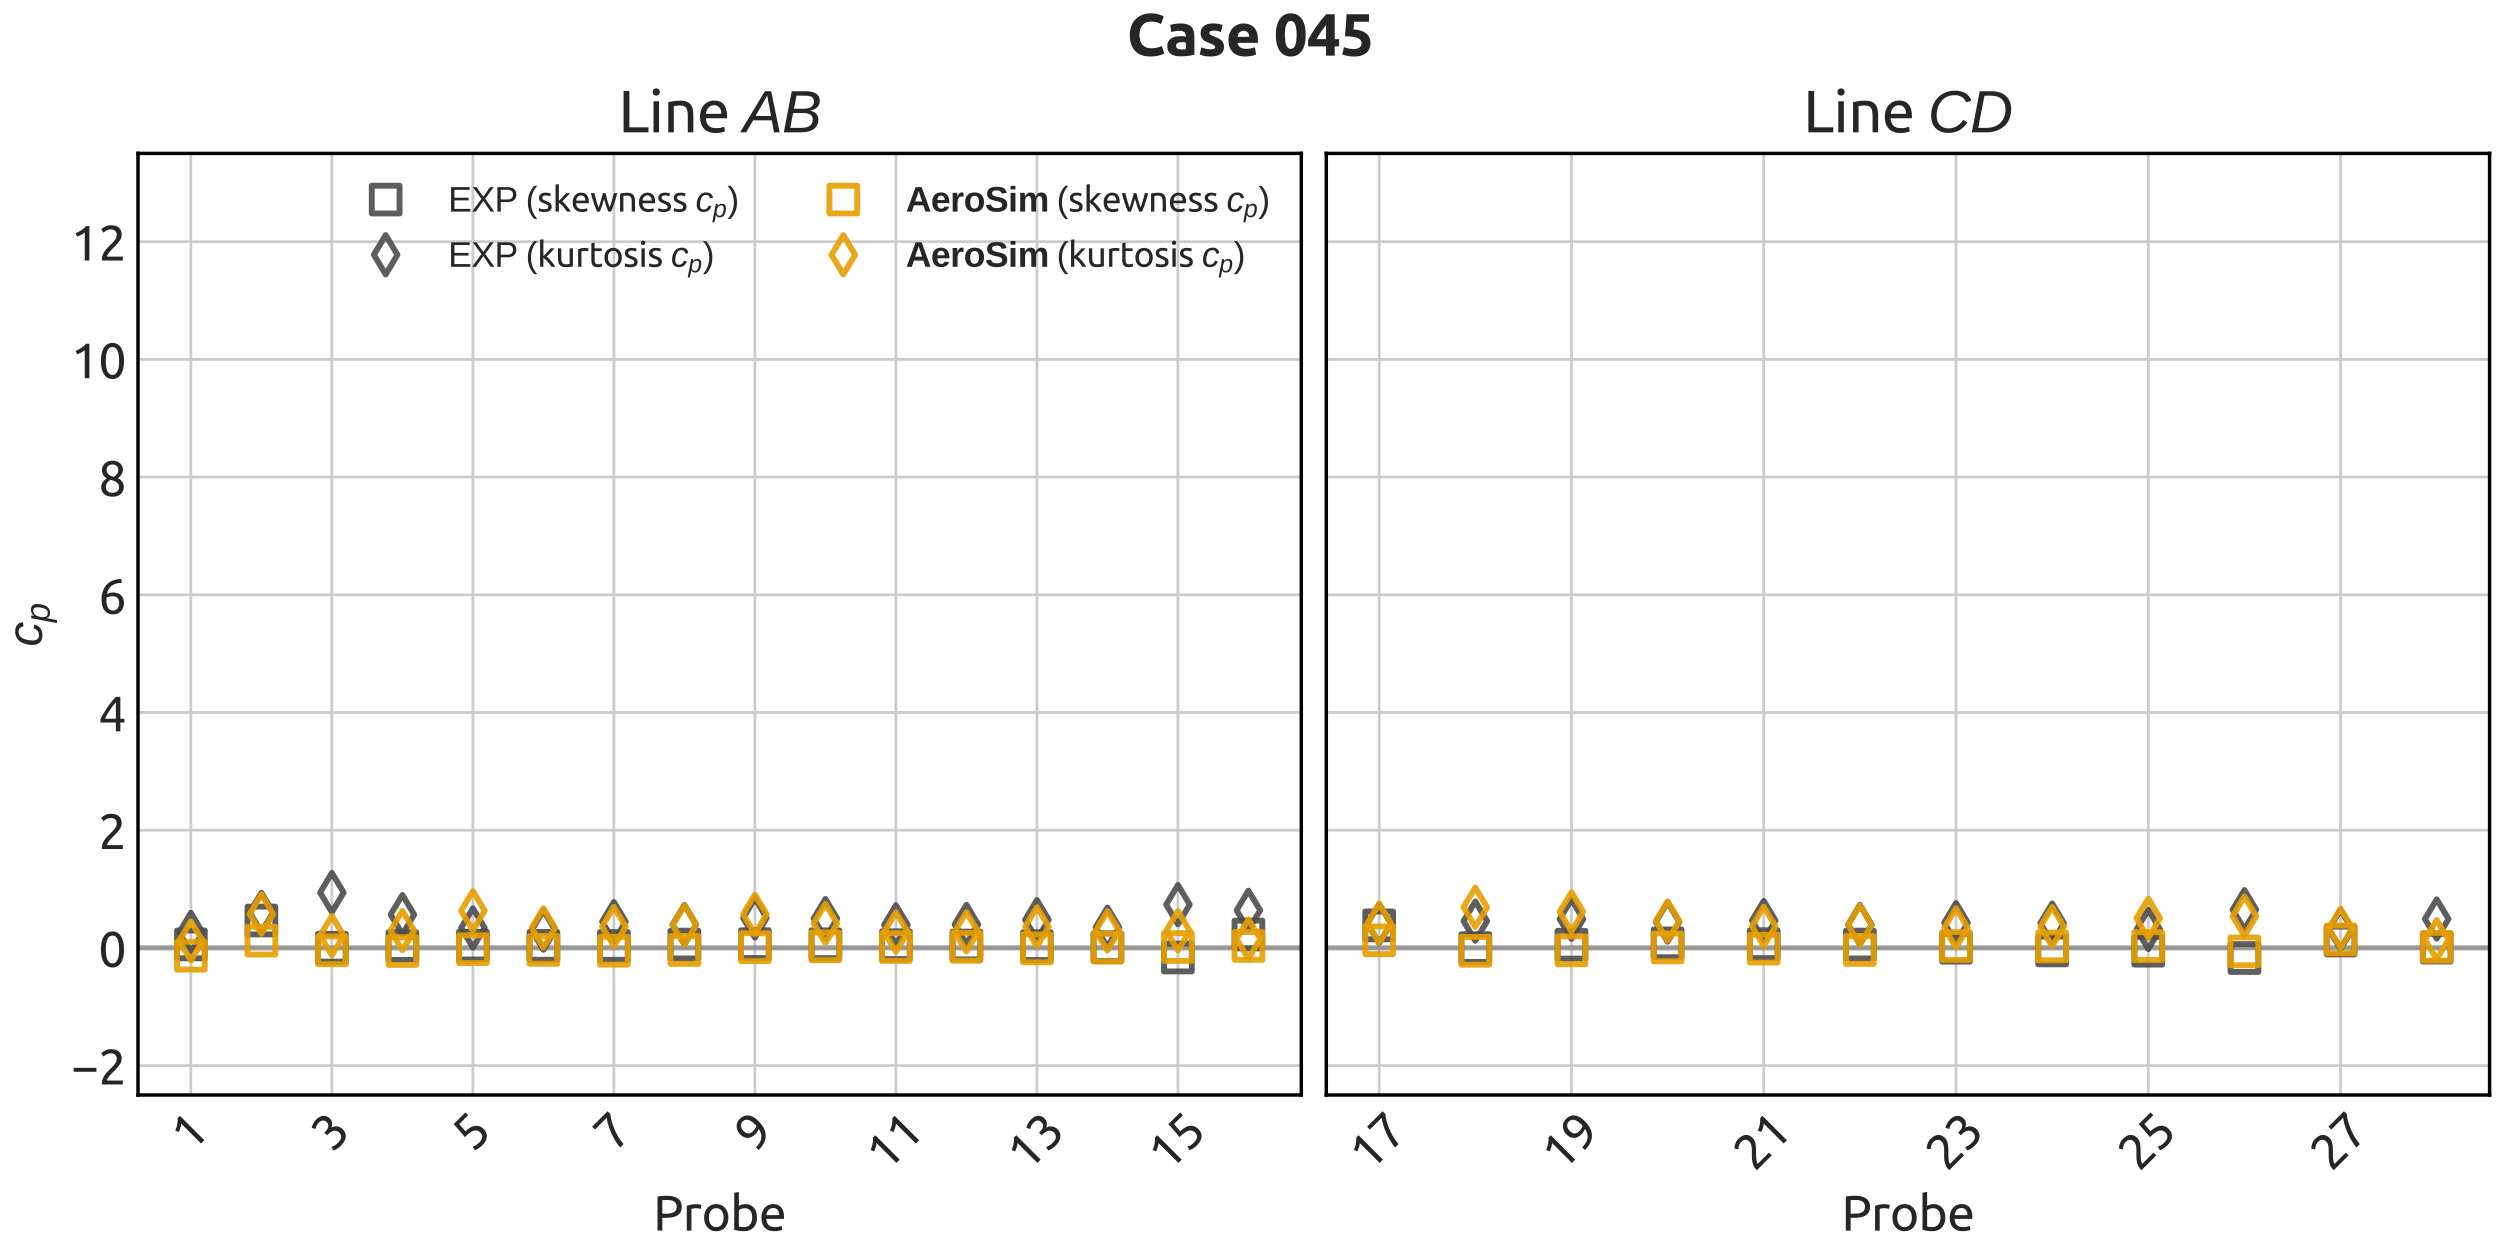 <?xml version="1.0" encoding="utf-8" standalone="no"?>
<!DOCTYPE svg PUBLIC "-//W3C//DTD SVG 1.1//EN"
  "http://www.w3.org/Graphics/SVG/1.1/DTD/svg11.dtd">
<svg xmlns:xlink="http://www.w3.org/1999/xlink" width="720pt" height="360pt" viewBox="0 0 720 360" xmlns="http://www.w3.org/2000/svg" version="1.1">
 <defs>
  <style type="text/css">*{stroke-linejoin: round; stroke-linecap: butt}</style>
 </defs>
 <g id="figure_1">
  <g id="patch_1">
   <path d="M 0 360 
L 720 360 
L 720 0 
L 0 0 
z
" style="fill: #ffffff"/>
  </g>
  <g id="axes_1">
   <g id="patch_2">
    <path d="M 39.747 315.366 
L 374.773 315.366 
L 374.773 44.18 
L 39.747 44.18 
z
" style="fill: #ffffff"/>
   </g>
   <g id="matplotlib.axis_1">
    <g id="xtick_1">
     <g id="line2d_1">
      <path d="M 54.976 315.366 
L 54.976 44.18 
" clip-path="url(#p572d47fadd)" style="fill: none; stroke: #cccccc; stroke-width: 0.8; stroke-linecap: round"/>
     </g>
     <g id="line2d_2"/>
     <g id="text_1">
      <!-- 1 -->
      <g style="fill: #262626" transform="translate(55.109 332.131) rotate(-45) scale(0.14 -0.14)">
       <defs>
        <path id="Ubuntu-31" d="M 595 3520 
Q 960 3661 1305 3881 
Q 1651 4102 1939 4435 
L 2362 4435 
L 2362 0 
L 1766 0 
L 1766 3610 
Q 1690 3539 1578 3462 
Q 1466 3386 1334 3315 
Q 1203 3245 1059 3181 
Q 915 3117 781 3072 
L 595 3520 
z
" transform="scale(0.016)"/>
       </defs>
       <use xlink:href="#Ubuntu-31"/>
      </g>
     </g>
    </g>
    <g id="xtick_2">
     <g id="line2d_3">
      <path d="M 95.585 315.366 
L 95.585 44.18 
" clip-path="url(#p572d47fadd)" style="fill: none; stroke: #cccccc; stroke-width: 0.8; stroke-linecap: round"/>
     </g>
     <g id="line2d_4"/>
     <g id="text_2">
      <!-- 3 -->
      <g style="fill: #262626" transform="translate(95.718 332.131) rotate(-45) scale(0.14 -0.14)">
       <defs>
        <path id="Ubuntu-33" d="M 1446 435 
Q 2016 435 2262 659 
Q 2509 883 2509 1261 
Q 2509 1504 2406 1670 
Q 2304 1837 2137 1936 
Q 1971 2035 1750 2076 
Q 1530 2118 1299 2118 
L 1146 2118 
L 1146 2605 
L 1357 2605 
Q 1517 2605 1686 2637 
Q 1856 2669 1997 2752 
Q 2138 2835 2227 2979 
Q 2317 3123 2317 3341 
Q 2317 3520 2253 3648 
Q 2189 3776 2083 3859 
Q 1978 3942 1840 3977 
Q 1702 4013 1549 4013 
Q 1242 4013 1027 3923 
Q 813 3834 666 3738 
L 435 4192 
Q 512 4243 630 4304 
Q 749 4365 896 4416 
Q 1043 4467 1212 4502 
Q 1382 4538 1568 4538 
Q 1920 4538 2176 4451 
Q 2432 4365 2598 4208 
Q 2765 4051 2848 3836 
Q 2931 3622 2931 3373 
Q 2931 3027 2732 2780 
Q 2534 2534 2253 2406 
Q 2426 2355 2586 2259 
Q 2746 2163 2864 2016 
Q 2982 1869 3056 1677 
Q 3130 1485 3130 1248 
Q 3130 960 3030 713 
Q 2931 467 2723 288 
Q 2515 109 2201 6 
Q 1888 -96 1459 -96 
Q 1293 -96 1117 -70 
Q 941 -45 787 -6 
Q 634 32 518 70 
Q 403 109 352 134 
L 467 653 
Q 576 602 829 518 
Q 1082 435 1446 435 
z
" transform="scale(0.016)"/>
       </defs>
       <use xlink:href="#Ubuntu-33"/>
      </g>
     </g>
    </g>
    <g id="xtick_3">
     <g id="line2d_5">
      <path d="M 136.194 315.366 
L 136.194 44.18 
" clip-path="url(#p572d47fadd)" style="fill: none; stroke: #cccccc; stroke-width: 0.8; stroke-linecap: round"/>
     </g>
     <g id="line2d_6"/>
     <g id="text_3">
      <!-- 5 -->
      <g style="fill: #262626" transform="translate(136.327 332.131) rotate(-45) scale(0.14 -0.14)">
       <defs>
        <path id="Ubuntu-35" d="M 1274 2726 
Q 2240 2688 2691 2304 
Q 3142 1920 3142 1261 
Q 3142 966 3043 716 
Q 2944 467 2742 288 
Q 2541 109 2233 6 
Q 1926 -96 1504 -96 
Q 1338 -96 1165 -70 
Q 992 -45 845 -6 
Q 698 32 582 70 
Q 467 109 416 134 
L 531 653 
Q 640 602 886 518 
Q 1133 435 1491 435 
Q 1779 435 1974 499 
Q 2170 563 2291 672 
Q 2413 781 2467 925 
Q 2522 1069 2522 1229 
Q 2522 1472 2438 1661 
Q 2355 1850 2144 1978 
Q 1933 2106 1581 2173 
Q 1229 2240 691 2240 
Q 730 2554 752 2829 
Q 774 3104 793 3366 
Q 813 3629 825 3888 
Q 838 4147 851 4435 
L 2989 4435 
L 2989 3930 
L 1370 3930 
Q 1363 3834 1350 3670 
Q 1338 3507 1325 3331 
Q 1312 3155 1299 2988 
Q 1286 2822 1274 2726 
z
" transform="scale(0.016)"/>
       </defs>
       <use xlink:href="#Ubuntu-35"/>
      </g>
     </g>
    </g>
    <g id="xtick_4">
     <g id="line2d_7">
      <path d="M 176.803 315.366 
L 176.803 44.18 
" clip-path="url(#p572d47fadd)" style="fill: none; stroke: #cccccc; stroke-width: 0.8; stroke-linecap: round"/>
     </g>
     <g id="line2d_8"/>
     <g id="text_4">
      <!-- 7 -->
      <g style="fill: #262626" transform="translate(176.936 332.131) rotate(-45) scale(0.14 -0.14)">
       <defs>
        <path id="Ubuntu-37" d="M 1043 0 
Q 1082 512 1226 1078 
Q 1370 1645 1581 2179 
Q 1792 2714 2045 3171 
Q 2298 3629 2541 3917 
L 384 3917 
L 384 4435 
L 3206 4435 
L 3206 3942 
Q 2995 3699 2739 3273 
Q 2483 2848 2256 2320 
Q 2029 1792 1865 1193 
Q 1702 595 1664 0 
L 1043 0 
z
" transform="scale(0.016)"/>
       </defs>
       <use xlink:href="#Ubuntu-37"/>
      </g>
     </g>
    </g>
    <g id="xtick_5">
     <g id="line2d_9">
      <path d="M 217.413 315.366 
L 217.413 44.18 
" clip-path="url(#p572d47fadd)" style="fill: none; stroke: #cccccc; stroke-width: 0.8; stroke-linecap: round"/>
     </g>
     <g id="line2d_10"/>
     <g id="text_5">
      <!-- 9 -->
      <g style="fill: #262626" transform="translate(217.546 332.131) rotate(-45) scale(0.14 -0.14)">
       <defs>
        <path id="Ubuntu-39" d="M 3206 2662 
Q 3206 1344 2550 669 
Q 1894 -6 602 -13 
L 582 486 
Q 986 486 1309 563 
Q 1632 640 1875 809 
Q 2118 979 2281 1248 
Q 2445 1517 2522 1907 
Q 2355 1830 2144 1782 
Q 1933 1734 1709 1734 
Q 1331 1734 1068 1846 
Q 806 1958 640 2147 
Q 474 2336 400 2582 
Q 326 2829 326 3098 
Q 326 3334 409 3590 
Q 493 3846 662 4057 
Q 832 4269 1094 4403 
Q 1357 4538 1715 4538 
Q 2080 4538 2358 4410 
Q 2637 4282 2825 4038 
Q 3014 3795 3110 3446 
Q 3206 3098 3206 2662 
z
M 1773 2221 
Q 1997 2221 2195 2262 
Q 2394 2304 2579 2387 
Q 2586 2458 2586 2525 
Q 2586 2592 2586 2662 
Q 2586 2938 2547 3190 
Q 2509 3443 2409 3632 
Q 2310 3821 2144 3933 
Q 1978 4045 1722 4045 
Q 1510 4045 1363 3955 
Q 1216 3866 1120 3728 
Q 1024 3590 982 3427 
Q 941 3264 941 3110 
Q 941 2675 1149 2448 
Q 1357 2221 1773 2221 
z
" transform="scale(0.016)"/>
       </defs>
       <use xlink:href="#Ubuntu-39"/>
      </g>
     </g>
    </g>
    <g id="xtick_6">
     <g id="line2d_11">
      <path d="M 258.022 315.366 
L 258.022 44.18 
" clip-path="url(#p572d47fadd)" style="fill: none; stroke: #cccccc; stroke-width: 0.8; stroke-linecap: round"/>
     </g>
     <g id="line2d_12"/>
     <g id="text_6">
      <!-- 11 -->
      <g style="fill: #262626" transform="translate(255.363 337.715) rotate(-45) scale(0.14 -0.14)">
       <use xlink:href="#Ubuntu-31"/>
       <use xlink:href="#Ubuntu-31" x="56.4"/>
      </g>
     </g>
    </g>
    <g id="xtick_7">
     <g id="line2d_13">
      <path d="M 298.631 315.366 
L 298.631 44.18 
" clip-path="url(#p572d47fadd)" style="fill: none; stroke: #cccccc; stroke-width: 0.8; stroke-linecap: round"/>
     </g>
     <g id="line2d_14"/>
     <g id="text_7">
      <!-- 13 -->
      <g style="fill: #262626" transform="translate(295.972 337.715) rotate(-45) scale(0.14 -0.14)">
       <use xlink:href="#Ubuntu-31"/>
       <use xlink:href="#Ubuntu-33" x="56.4"/>
      </g>
     </g>
    </g>
    <g id="xtick_8">
     <g id="line2d_15">
      <path d="M 339.24 315.366 
L 339.24 44.18 
" clip-path="url(#p572d47fadd)" style="fill: none; stroke: #cccccc; stroke-width: 0.8; stroke-linecap: round"/>
     </g>
     <g id="line2d_16"/>
     <g id="text_8">
      <!-- 15 -->
      <g style="fill: #262626" transform="translate(336.581 337.715) rotate(-45) scale(0.14 -0.14)">
       <use xlink:href="#Ubuntu-31"/>
       <use xlink:href="#Ubuntu-35" x="56.4"/>
      </g>
     </g>
    </g>
    <g id="text_9">
     <!-- Probe -->
     <g style="fill: #262626" transform="translate(188.136 354.41) scale(0.14 -0.14)">
      <defs>
       <path id="Ubuntu-50" d="M 1728 4480 
Q 2662 4480 3164 4125 
Q 3667 3770 3667 3066 
Q 3667 2682 3529 2410 
Q 3392 2138 3133 1968 
Q 2874 1798 2502 1721 
Q 2131 1645 1664 1645 
L 1171 1645 
L 1171 0 
L 550 0 
L 550 4371 
Q 813 4435 1136 4457 
Q 1459 4480 1728 4480 
z
M 1779 3936 
Q 1382 3936 1171 3917 
L 1171 2176 
L 1638 2176 
Q 1958 2176 2214 2217 
Q 2470 2259 2646 2358 
Q 2822 2458 2918 2630 
Q 3014 2803 3014 3072 
Q 3014 3328 2915 3494 
Q 2816 3661 2646 3760 
Q 2477 3859 2253 3897 
Q 2029 3936 1779 3936 
z
" transform="scale(0.016)"/>
       <path id="Ubuntu-72" d="M 1741 3398 
Q 1818 3398 1917 3388 
Q 2016 3379 2112 3363 
Q 2208 3347 2288 3331 
Q 2368 3315 2406 3302 
L 2304 2784 
Q 2234 2810 2070 2845 
Q 1907 2880 1651 2880 
Q 1485 2880 1321 2845 
Q 1158 2810 1107 2797 
L 1107 0 
L 512 0 
L 512 3187 
Q 723 3264 1036 3331 
Q 1350 3398 1741 3398 
z
" transform="scale(0.016)"/>
       <path id="Ubuntu-6f" d="M 3450 1664 
Q 3450 1267 3334 947 
Q 3219 627 3011 396 
Q 2803 166 2515 41 
Q 2227 -83 1888 -83 
Q 1549 -83 1261 41 
Q 973 166 765 396 
Q 557 627 441 947 
Q 326 1267 326 1664 
Q 326 2054 441 2377 
Q 557 2701 765 2931 
Q 973 3162 1261 3286 
Q 1549 3411 1888 3411 
Q 2227 3411 2515 3286 
Q 2803 3162 3011 2931 
Q 3219 2701 3334 2377 
Q 3450 2054 3450 1664 
z
M 2829 1664 
Q 2829 2227 2576 2556 
Q 2323 2886 1888 2886 
Q 1453 2886 1200 2556 
Q 947 2227 947 1664 
Q 947 1101 1200 771 
Q 1453 442 1888 442 
Q 2323 442 2576 771 
Q 2829 1101 2829 1664 
z
" transform="scale(0.016)"/>
       <path id="Ubuntu-62" d="M 1107 3181 
Q 1216 3251 1437 3328 
Q 1658 3405 1946 3405 
Q 2304 3405 2582 3277 
Q 2861 3149 3053 2918 
Q 3245 2688 3344 2368 
Q 3443 2048 3443 1664 
Q 3443 1261 3324 937 
Q 3206 614 2988 390 
Q 2771 166 2464 44 
Q 2157 -77 1773 -77 
Q 1357 -77 1037 -19 
Q 717 38 512 96 
L 512 4864 
L 1107 4966 
L 1107 3181 
z
M 1107 518 
Q 1197 493 1360 470 
Q 1523 448 1766 448 
Q 2246 448 2534 765 
Q 2822 1082 2822 1664 
Q 2822 1920 2771 2144 
Q 2720 2368 2605 2531 
Q 2490 2694 2307 2787 
Q 2125 2880 1869 2880 
Q 1626 2880 1421 2797 
Q 1216 2714 1107 2624 
L 1107 518 
z
" transform="scale(0.016)"/>
       <path id="Ubuntu-65" d="M 326 1658 
Q 326 2099 454 2428 
Q 582 2758 793 2976 
Q 1005 3194 1280 3302 
Q 1555 3411 1843 3411 
Q 2515 3411 2873 2992 
Q 3232 2573 3232 1715 
Q 3232 1677 3232 1616 
Q 3232 1555 3226 1504 
L 947 1504 
Q 986 986 1248 717 
Q 1510 448 2067 448 
Q 2381 448 2595 502 
Q 2810 557 2918 608 
L 3002 109 
Q 2893 51 2621 -13 
Q 2349 -77 2003 -77 
Q 1568 -77 1251 54 
Q 934 186 729 416 
Q 525 646 425 963 
Q 326 1280 326 1658 
z
M 2611 1984 
Q 2618 2387 2410 2646 
Q 2202 2906 1837 2906 
Q 1632 2906 1475 2826 
Q 1318 2746 1209 2618 
Q 1101 2490 1040 2323 
Q 979 2157 960 1984 
L 2611 1984 
z
" transform="scale(0.016)"/>
      </defs>
      <use xlink:href="#Ubuntu-50"/>
      <use xlink:href="#Ubuntu-72" x="60.8"/>
      <use xlink:href="#Ubuntu-6f" x="99.4"/>
      <use xlink:href="#Ubuntu-62" x="158.4"/>
      <use xlink:href="#Ubuntu-65" x="217.3"/>
     </g>
    </g>
   </g>
   <g id="matplotlib.axis_2">
    <g id="ytick_1">
     <g id="line2d_17">
      <path d="M 39.747 306.891 
L 374.773 306.891 
" clip-path="url(#p572d47fadd)" style="fill: none; stroke: #cccccc; stroke-width: 0.8; stroke-linecap: round"/>
     </g>
     <g id="line2d_18"/>
     <g id="text_10">
      <!-- −2 -->
      <g style="fill: #262626" transform="translate(20.453 312.323) scale(0.14 -0.14)">
       <defs>
        <path id="Ubuntu-2212" d="M 339 2138 
L 3270 2138 
L 3270 1632 
L 339 1632 
L 339 2138 
z
" transform="scale(0.016)"/>
        <path id="Ubuntu-32" d="M 2989 3302 
Q 2989 3072 2896 2857 
Q 2803 2643 2649 2435 
Q 2496 2227 2304 2025 
Q 2112 1824 1920 1632 
Q 1811 1523 1667 1376 
Q 1523 1229 1395 1069 
Q 1267 909 1180 761 
Q 1094 614 1094 506 
L 3136 506 
L 3136 0 
L 448 0 
Q 442 38 442 76 
Q 442 115 442 147 
Q 442 448 541 707 
Q 640 966 800 1196 
Q 960 1427 1158 1632 
Q 1357 1837 1549 2029 
Q 1709 2182 1853 2332 
Q 1997 2483 2109 2633 
Q 2221 2784 2288 2944 
Q 2355 3104 2355 3283 
Q 2355 3475 2294 3609 
Q 2234 3744 2131 3833 
Q 2029 3923 1891 3964 
Q 1754 4006 1600 4006 
Q 1414 4006 1260 3955 
Q 1107 3904 985 3837 
Q 864 3770 781 3696 
Q 698 3622 653 3584 
L 358 4006 
Q 416 4070 531 4163 
Q 646 4256 806 4339 
Q 966 4422 1164 4480 
Q 1363 4538 1594 4538 
Q 2291 4538 2640 4214 
Q 2989 3891 2989 3302 
z
" transform="scale(0.016)"/>
       </defs>
       <use xlink:href="#Ubuntu-2212"/>
       <use xlink:href="#Ubuntu-32" x="56.4"/>
      </g>
     </g>
    </g>
    <g id="ytick_2">
     <g id="line2d_19">
      <path d="M 39.747 272.993 
L 374.773 272.993 
" clip-path="url(#p572d47fadd)" style="fill: none; stroke: #cccccc; stroke-width: 0.8; stroke-linecap: round"/>
     </g>
     <g id="line2d_20"/>
     <g id="text_11">
      <!-- 0 -->
      <g style="fill: #262626" transform="translate(28.35 278.425) scale(0.14 -0.14)">
       <defs>
        <path id="Ubuntu-30" d="M 320 2221 
Q 320 3334 713 3936 
Q 1107 4538 1805 4538 
Q 2502 4538 2896 3936 
Q 3290 3334 3290 2221 
Q 3290 1107 2896 505 
Q 2502 -96 1805 -96 
Q 1107 -96 713 505 
Q 320 1107 320 2221 
z
M 2662 2221 
Q 2662 2586 2620 2912 
Q 2579 3238 2480 3481 
Q 2381 3725 2214 3869 
Q 2048 4013 1805 4013 
Q 1562 4013 1395 3869 
Q 1229 3725 1129 3481 
Q 1030 3238 988 2912 
Q 947 2586 947 2221 
Q 947 1856 988 1529 
Q 1030 1203 1129 960 
Q 1229 717 1395 573 
Q 1562 429 1805 429 
Q 2048 429 2214 573 
Q 2381 717 2480 960 
Q 2579 1203 2620 1529 
Q 2662 1856 2662 2221 
z
" transform="scale(0.016)"/>
       </defs>
       <use xlink:href="#Ubuntu-30"/>
      </g>
     </g>
    </g>
    <g id="ytick_3">
     <g id="line2d_21">
      <path d="M 39.747 239.095 
L 374.773 239.095 
" clip-path="url(#p572d47fadd)" style="fill: none; stroke: #cccccc; stroke-width: 0.8; stroke-linecap: round"/>
     </g>
     <g id="line2d_22"/>
     <g id="text_12">
      <!-- 2 -->
      <g style="fill: #262626" transform="translate(28.35 244.527) scale(0.14 -0.14)">
       <use xlink:href="#Ubuntu-32"/>
      </g>
     </g>
    </g>
    <g id="ytick_4">
     <g id="line2d_23">
      <path d="M 39.747 205.197 
L 374.773 205.197 
" clip-path="url(#p572d47fadd)" style="fill: none; stroke: #cccccc; stroke-width: 0.8; stroke-linecap: round"/>
     </g>
     <g id="line2d_24"/>
     <g id="text_13">
      <!-- 4 -->
      <g style="fill: #262626" transform="translate(28.35 210.628) scale(0.14 -0.14)">
       <defs>
        <path id="Ubuntu-34" d="M 256 1536 
Q 378 1818 589 2192 
Q 800 2566 1065 2963 
Q 1331 3360 1635 3744 
Q 1939 4128 2246 4435 
L 2816 4435 
L 2816 1619 
L 3341 1619 
L 3341 1133 
L 2816 1133 
L 2816 0 
L 2240 0 
L 2240 1133 
L 256 1133 
L 256 1536 
z
M 2240 3731 
Q 2048 3526 1853 3273 
Q 1658 3021 1472 2745 
Q 1286 2470 1123 2182 
Q 960 1894 832 1619 
L 2240 1619 
L 2240 3731 
z
" transform="scale(0.016)"/>
       </defs>
       <use xlink:href="#Ubuntu-34"/>
      </g>
     </g>
    </g>
    <g id="ytick_5">
     <g id="line2d_25">
      <path d="M 39.747 171.299 
L 374.773 171.299 
" clip-path="url(#p572d47fadd)" style="fill: none; stroke: #cccccc; stroke-width: 0.8; stroke-linecap: round"/>
     </g>
     <g id="line2d_26"/>
     <g id="text_14">
      <!-- 6 -->
      <g style="fill: #262626" transform="translate(28.35 176.73) scale(0.14 -0.14)">
       <defs>
        <path id="Ubuntu-36" d="M 403 1779 
Q 403 2426 582 2922 
Q 762 3418 1091 3757 
Q 1421 4096 1891 4272 
Q 2362 4448 2950 4454 
L 2995 3955 
Q 2618 3949 2307 3872 
Q 1997 3795 1753 3628 
Q 1510 3462 1344 3196 
Q 1178 2931 1094 2541 
Q 1261 2618 1469 2669 
Q 1677 2720 1901 2720 
Q 2278 2720 2540 2605 
Q 2803 2490 2969 2301 
Q 3136 2112 3209 1865 
Q 3283 1619 3283 1350 
Q 3283 1107 3200 851 
Q 3117 595 2947 384 
Q 2778 173 2515 38 
Q 2253 -96 1894 -96 
Q 1165 -96 784 403 
Q 403 902 403 1779 
z
M 1837 2234 
Q 1613 2234 1421 2192 
Q 1229 2150 1037 2067 
Q 1030 1997 1027 1923 
Q 1024 1850 1024 1779 
Q 1024 1498 1062 1248 
Q 1101 998 1200 809 
Q 1299 621 1465 509 
Q 1632 397 1888 397 
Q 2099 397 2246 486 
Q 2394 576 2490 717 
Q 2586 858 2627 1021 
Q 2669 1184 2669 1338 
Q 2669 1773 2461 2003 
Q 2253 2234 1837 2234 
z
" transform="scale(0.016)"/>
       </defs>
       <use xlink:href="#Ubuntu-36"/>
      </g>
     </g>
    </g>
    <g id="ytick_6">
     <g id="line2d_27">
      <path d="M 39.747 137.4 
L 374.773 137.4 
" clip-path="url(#p572d47fadd)" style="fill: none; stroke: #cccccc; stroke-width: 0.8; stroke-linecap: round"/>
     </g>
     <g id="line2d_28"/>
     <g id="text_15">
      <!-- 8 -->
      <g style="fill: #262626" transform="translate(28.35 142.832) scale(0.14 -0.14)">
       <defs>
        <path id="Ubuntu-38" d="M 3258 1152 
Q 3258 883 3165 656 
Q 3072 429 2889 259 
Q 2707 90 2432 -3 
Q 2157 -96 1798 -96 
Q 1382 -96 1104 22 
Q 826 141 659 320 
Q 493 499 422 713 
Q 352 928 352 1120 
Q 352 1306 413 1475 
Q 474 1645 573 1792 
Q 672 1939 803 2057 
Q 934 2176 1082 2266 
Q 454 2624 454 3322 
Q 454 3565 550 3785 
Q 646 4006 822 4172 
Q 998 4339 1248 4438 
Q 1498 4538 1805 4538 
Q 2163 4538 2419 4429 
Q 2675 4320 2838 4150 
Q 3002 3981 3075 3776 
Q 3149 3571 3149 3379 
Q 3149 3194 3094 3030 
Q 3040 2867 2947 2726 
Q 2854 2586 2736 2477 
Q 2618 2368 2490 2285 
Q 3245 1926 3258 1152 
z
M 954 1114 
Q 954 998 995 873 
Q 1037 749 1139 643 
Q 1242 538 1402 467 
Q 1562 397 1805 397 
Q 2022 397 2185 461 
Q 2349 525 2451 624 
Q 2554 723 2605 851 
Q 2656 979 2656 1114 
Q 2656 1318 2579 1472 
Q 2502 1626 2358 1741 
Q 2214 1856 2012 1936 
Q 1811 2016 1555 2074 
Q 1267 1914 1110 1677 
Q 954 1440 954 1114 
z
M 2554 3386 
Q 2554 3482 2512 3597 
Q 2470 3712 2380 3811 
Q 2291 3910 2150 3977 
Q 2010 4045 1805 4045 
Q 1600 4045 1456 3981 
Q 1312 3917 1222 3817 
Q 1133 3718 1091 3600 
Q 1050 3482 1050 3366 
Q 1050 3226 1101 3085 
Q 1152 2944 1261 2822 
Q 1370 2701 1546 2605 
Q 1722 2509 1965 2451 
Q 2234 2611 2394 2825 
Q 2554 3040 2554 3386 
z
" transform="scale(0.016)"/>
       </defs>
       <use xlink:href="#Ubuntu-38"/>
      </g>
     </g>
    </g>
    <g id="ytick_7">
     <g id="line2d_29">
      <path d="M 39.747 103.502 
L 374.773 103.502 
" clip-path="url(#p572d47fadd)" style="fill: none; stroke: #cccccc; stroke-width: 0.8; stroke-linecap: round"/>
     </g>
     <g id="line2d_30"/>
     <g id="text_16">
      <!-- 10 -->
      <g style="fill: #262626" transform="translate(20.453 108.934) scale(0.14 -0.14)">
       <use xlink:href="#Ubuntu-31"/>
       <use xlink:href="#Ubuntu-30" x="56.4"/>
      </g>
     </g>
    </g>
    <g id="ytick_8">
     <g id="line2d_31">
      <path d="M 39.747 69.604 
L 374.773 69.604 
" clip-path="url(#p572d47fadd)" style="fill: none; stroke: #cccccc; stroke-width: 0.8; stroke-linecap: round"/>
     </g>
     <g id="line2d_32"/>
     <g id="text_17">
      <!-- 12 -->
      <g style="fill: #262626" transform="translate(20.453 75.035) scale(0.14 -0.14)">
       <use xlink:href="#Ubuntu-31"/>
       <use xlink:href="#Ubuntu-32" x="56.4"/>
      </g>
     </g>
    </g>
    <g id="text_18">
     <!-- $ c_p $ -->
     <g style="fill: #262626" transform="translate(12.113 186.213) rotate(-90) scale(0.14 -0.14)">
      <defs>
       <path id="LiberationSans-Italic-63" d="M 1466 381 
Q 2106 381 2369 1100 
L 2856 947 
Q 2478 -63 1453 -63 
Q 853 -63 531 278 
Q 209 619 209 1234 
Q 209 1859 436 2396 
Q 663 2934 1036 3189 
Q 1409 3444 1953 3444 
Q 2481 3444 2789 3178 
Q 3097 2913 3128 2450 
L 2575 2372 
Q 2556 2675 2387 2839 
Q 2219 3003 1934 3003 
Q 1541 3003 1297 2792 
Q 1053 2581 918 2122 
Q 784 1663 784 1216 
Q 784 381 1466 381 
z
" transform="scale(0.016)"/>
       <path id="LiberationSans-Italic-70" d="M 1731 -63 
Q 1347 -63 1105 100 
Q 863 263 763 556 
L 747 556 
Q 747 522 720 353 
Q 694 184 400 -1328 
L -159 -1328 
L 619 2691 
Q 691 3038 728 3381 
L 1250 3381 
Q 1250 3297 1229 3123 
Q 1209 2950 1197 2878 
L 1209 2878 
Q 1438 3175 1691 3309 
Q 1944 3444 2316 3444 
Q 2806 3444 3079 3148 
Q 3353 2853 3353 2338 
Q 3353 1703 3161 1108 
Q 2969 513 2620 225 
Q 2272 -63 1731 -63 
z
M 2153 3009 
Q 1844 3009 1623 2882 
Q 1403 2756 1250 2501 
Q 1097 2247 1009 1864 
Q 922 1481 922 1178 
Q 922 788 1120 570 
Q 1319 353 1672 353 
Q 2059 353 2284 589 
Q 2509 825 2637 1339 
Q 2766 1853 2766 2238 
Q 2766 2622 2619 2815 
Q 2472 3009 2153 3009 
z
" transform="scale(0.016)"/>
      </defs>
      <use xlink:href="#LiberationSans-Italic-63" transform="translate(0 0.188)"/>
      <use xlink:href="#LiberationSans-Italic-70" transform="translate(50 -15.661) scale(0.7)"/>
     </g>
    </g>
   </g>
   <g id="line2d_33">
    <path d="M 39.747 272.993 
L 374.773 272.993 
" clip-path="url(#p572d47fadd)" style="fill: none; stroke: #808080; stroke-opacity: 0.7; stroke-width: 1.5; stroke-linecap: round"/>
   </g>
   <g id="line2d_34">
    <defs>
     <path id="m9c1c4f7126" d="M -4 4 
L 4 4 
L 4 -4 
L -4 -4 
z
" style="stroke: #4d4d4d; stroke-opacity: 0.9; stroke-width: 1.7; stroke-linejoin: miter"/>
    </defs>
    <g clip-path="url(#p572d47fadd)">
     <use xlink:href="#m9c1c4f7126" x="54.976" y="271.989" style="fill-opacity: 0; stroke: #4d4d4d; stroke-opacity: 0.9; stroke-width: 1.7; stroke-linejoin: miter"/>
     <use xlink:href="#m9c1c4f7126" x="75.28" y="265.106" style="fill-opacity: 0; stroke: #4d4d4d; stroke-opacity: 0.9; stroke-width: 1.7; stroke-linejoin: miter"/>
     <use xlink:href="#m9c1c4f7126" x="95.585" y="272.949" style="fill-opacity: 0; stroke: #4d4d4d; stroke-opacity: 0.9; stroke-width: 1.7; stroke-linejoin: miter"/>
     <use xlink:href="#m9c1c4f7126" x="115.889" y="272.46" style="fill-opacity: 0; stroke: #4d4d4d; stroke-opacity: 0.9; stroke-width: 1.7; stroke-linejoin: miter"/>
     <use xlink:href="#m9c1c4f7126" x="136.194" y="272.339" style="fill-opacity: 0; stroke: #4d4d4d; stroke-opacity: 0.9; stroke-width: 1.7; stroke-linejoin: miter"/>
     <use xlink:href="#m9c1c4f7126" x="156.499" y="272.41" style="fill-opacity: 0; stroke: #4d4d4d; stroke-opacity: 0.9; stroke-width: 1.7; stroke-linejoin: miter"/>
     <use xlink:href="#m9c1c4f7126" x="176.803" y="272.437" style="fill-opacity: 0; stroke: #4d4d4d; stroke-opacity: 0.9; stroke-width: 1.7; stroke-linejoin: miter"/>
     <use xlink:href="#m9c1c4f7126" x="197.108" y="272.043" style="fill-opacity: 0; stroke: #4d4d4d; stroke-opacity: 0.9; stroke-width: 1.7; stroke-linejoin: miter"/>
     <use xlink:href="#m9c1c4f7126" x="217.413" y="271.913" style="fill-opacity: 0; stroke: #4d4d4d; stroke-opacity: 0.9; stroke-width: 1.7; stroke-linejoin: miter"/>
     <use xlink:href="#m9c1c4f7126" x="237.717" y="271.953" style="fill-opacity: 0; stroke: #4d4d4d; stroke-opacity: 0.9; stroke-width: 1.7; stroke-linejoin: miter"/>
     <use xlink:href="#m9c1c4f7126" x="258.022" y="272.212" style="fill-opacity: 0; stroke: #4d4d4d; stroke-opacity: 0.9; stroke-width: 1.7; stroke-linejoin: miter"/>
     <use xlink:href="#m9c1c4f7126" x="278.326" y="272.302" style="fill-opacity: 0; stroke: #4d4d4d; stroke-opacity: 0.9; stroke-width: 1.7; stroke-linejoin: miter"/>
     <use xlink:href="#m9c1c4f7126" x="298.631" y="272.491" style="fill-opacity: 0; stroke: #4d4d4d; stroke-opacity: 0.9; stroke-width: 1.7; stroke-linejoin: miter"/>
     <use xlink:href="#m9c1c4f7126" x="318.936" y="272.8" style="fill-opacity: 0; stroke: #4d4d4d; stroke-opacity: 0.9; stroke-width: 1.7; stroke-linejoin: miter"/>
     <use xlink:href="#m9c1c4f7126" x="339.24" y="275.764" style="fill-opacity: 0; stroke: #4d4d4d; stroke-opacity: 0.9; stroke-width: 1.7; stroke-linejoin: miter"/>
     <use xlink:href="#m9c1c4f7126" x="359.545" y="269.148" style="fill-opacity: 0; stroke: #4d4d4d; stroke-opacity: 0.9; stroke-width: 1.7; stroke-linejoin: miter"/>
    </g>
   </g>
   <g id="line2d_35">
    <defs>
     <path id="mc850d8b779" d="M -0 5.657 
L 3.394 0 
L 0 -5.657 
L -3.394 -0 
z
" style="stroke: #4d4d4d; stroke-opacity: 0.9; stroke-width: 1.7; stroke-linejoin: miter"/>
    </defs>
    <g clip-path="url(#p572d47fadd)">
     <use xlink:href="#mc850d8b779" x="54.976" y="268.556" style="fill-opacity: 0; stroke: #4d4d4d; stroke-opacity: 0.9; stroke-width: 1.7; stroke-linejoin: miter"/>
     <use xlink:href="#mc850d8b779" x="75.28" y="262.784" style="fill-opacity: 0; stroke: #4d4d4d; stroke-opacity: 0.9; stroke-width: 1.7; stroke-linejoin: miter"/>
     <use xlink:href="#mc850d8b779" x="95.585" y="257.051" style="fill-opacity: 0; stroke: #4d4d4d; stroke-opacity: 0.9; stroke-width: 1.7; stroke-linejoin: miter"/>
     <use xlink:href="#mc850d8b779" x="115.889" y="263.406" style="fill-opacity: 0; stroke: #4d4d4d; stroke-opacity: 0.9; stroke-width: 1.7; stroke-linejoin: miter"/>
     <use xlink:href="#mc850d8b779" x="136.194" y="267.244" style="fill-opacity: 0; stroke: #4d4d4d; stroke-opacity: 0.9; stroke-width: 1.7; stroke-linejoin: miter"/>
     <use xlink:href="#mc850d8b779" x="156.499" y="267.873" style="fill-opacity: 0; stroke: #4d4d4d; stroke-opacity: 0.9; stroke-width: 1.7; stroke-linejoin: miter"/>
     <use xlink:href="#mc850d8b779" x="176.803" y="265.428" style="fill-opacity: 0; stroke: #4d4d4d; stroke-opacity: 0.9; stroke-width: 1.7; stroke-linejoin: miter"/>
     <use xlink:href="#mc850d8b779" x="197.108" y="266.285" style="fill-opacity: 0; stroke: #4d4d4d; stroke-opacity: 0.9; stroke-width: 1.7; stroke-linejoin: miter"/>
     <use xlink:href="#mc850d8b779" x="217.413" y="264.384" style="fill-opacity: 0; stroke: #4d4d4d; stroke-opacity: 0.9; stroke-width: 1.7; stroke-linejoin: miter"/>
     <use xlink:href="#mc850d8b779" x="237.717" y="264.56" style="fill-opacity: 0; stroke: #4d4d4d; stroke-opacity: 0.9; stroke-width: 1.7; stroke-linejoin: miter"/>
     <use xlink:href="#mc850d8b779" x="258.022" y="266.35" style="fill-opacity: 0; stroke: #4d4d4d; stroke-opacity: 0.9; stroke-width: 1.7; stroke-linejoin: miter"/>
     <use xlink:href="#mc850d8b779" x="278.326" y="266.232" style="fill-opacity: 0; stroke: #4d4d4d; stroke-opacity: 0.9; stroke-width: 1.7; stroke-linejoin: miter"/>
     <use xlink:href="#mc850d8b779" x="298.631" y="264.869" style="fill-opacity: 0; stroke: #4d4d4d; stroke-opacity: 0.9; stroke-width: 1.7; stroke-linejoin: miter"/>
     <use xlink:href="#mc850d8b779" x="318.936" y="267.047" style="fill-opacity: 0; stroke: #4d4d4d; stroke-opacity: 0.9; stroke-width: 1.7; stroke-linejoin: miter"/>
     <use xlink:href="#mc850d8b779" x="339.24" y="260.533" style="fill-opacity: 0; stroke: #4d4d4d; stroke-opacity: 0.9; stroke-width: 1.7; stroke-linejoin: miter"/>
     <use xlink:href="#mc850d8b779" x="359.545" y="262.169" style="fill-opacity: 0; stroke: #4d4d4d; stroke-opacity: 0.9; stroke-width: 1.7; stroke-linejoin: miter"/>
    </g>
   </g>
   <g id="line2d_36">
    <defs>
     <path id="m229122082c" d="M -4 4 
L 4 4 
L 4 -4 
L -4 -4 
z
" style="stroke: #e69f00; stroke-opacity: 0.9; stroke-width: 1.7; stroke-linejoin: miter"/>
    </defs>
    <g clip-path="url(#p572d47fadd)">
     <use xlink:href="#m229122082c" x="54.976" y="275.238" style="fill-opacity: 0; stroke: #e69f00; stroke-opacity: 0.9; stroke-width: 1.7; stroke-linejoin: miter"/>
     <use xlink:href="#m229122082c" x="75.28" y="270.904" style="fill-opacity: 0; stroke: #e69f00; stroke-opacity: 0.9; stroke-width: 1.7; stroke-linejoin: miter"/>
     <use xlink:href="#m229122082c" x="95.585" y="273.682" style="fill-opacity: 0; stroke: #e69f00; stroke-opacity: 0.9; stroke-width: 1.7; stroke-linejoin: miter"/>
     <use xlink:href="#m229122082c" x="115.889" y="273.904" style="fill-opacity: 0; stroke: #e69f00; stroke-opacity: 0.9; stroke-width: 1.7; stroke-linejoin: miter"/>
     <use xlink:href="#m229122082c" x="136.194" y="273.363" style="fill-opacity: 0; stroke: #e69f00; stroke-opacity: 0.9; stroke-width: 1.7; stroke-linejoin: miter"/>
     <use xlink:href="#m229122082c" x="156.499" y="273.561" style="fill-opacity: 0; stroke: #e69f00; stroke-opacity: 0.9; stroke-width: 1.7; stroke-linejoin: miter"/>
     <use xlink:href="#m229122082c" x="176.803" y="273.81" style="fill-opacity: 0; stroke: #e69f00; stroke-opacity: 0.9; stroke-width: 1.7; stroke-linejoin: miter"/>
     <use xlink:href="#m229122082c" x="197.108" y="273.581" style="fill-opacity: 0; stroke: #e69f00; stroke-opacity: 0.9; stroke-width: 1.7; stroke-linejoin: miter"/>
     <use xlink:href="#m229122082c" x="217.413" y="272.8" style="fill-opacity: 0; stroke: #e69f00; stroke-opacity: 0.9; stroke-width: 1.7; stroke-linejoin: miter"/>
     <use xlink:href="#m229122082c" x="237.717" y="272.548" style="fill-opacity: 0; stroke: #e69f00; stroke-opacity: 0.9; stroke-width: 1.7; stroke-linejoin: miter"/>
     <use xlink:href="#m229122082c" x="258.022" y="272.741" style="fill-opacity: 0; stroke: #e69f00; stroke-opacity: 0.9; stroke-width: 1.7; stroke-linejoin: miter"/>
     <use xlink:href="#m229122082c" x="278.326" y="272.685" style="fill-opacity: 0; stroke: #e69f00; stroke-opacity: 0.9; stroke-width: 1.7; stroke-linejoin: miter"/>
     <use xlink:href="#m229122082c" x="298.631" y="273.138" style="fill-opacity: 0; stroke: #e69f00; stroke-opacity: 0.9; stroke-width: 1.7; stroke-linejoin: miter"/>
     <use xlink:href="#m229122082c" x="318.936" y="272.917" style="fill-opacity: 0; stroke: #e69f00; stroke-opacity: 0.9; stroke-width: 1.7; stroke-linejoin: miter"/>
     <use xlink:href="#m229122082c" x="339.24" y="272.743" style="fill-opacity: 0; stroke: #e69f00; stroke-opacity: 0.9; stroke-width: 1.7; stroke-linejoin: miter"/>
     <use xlink:href="#m229122082c" x="359.545" y="272.42" style="fill-opacity: 0; stroke: #e69f00; stroke-opacity: 0.9; stroke-width: 1.7; stroke-linejoin: miter"/>
    </g>
   </g>
   <g id="line2d_37">
    <defs>
     <path id="m0743d171b7" d="M -0 5.657 
L 3.394 0 
L 0 -5.657 
L -3.394 -0 
z
" style="stroke: #e69f00; stroke-opacity: 0.9; stroke-width: 1.7; stroke-linejoin: miter"/>
    </defs>
    <g clip-path="url(#p572d47fadd)">
     <use xlink:href="#m0743d171b7" x="54.976" y="270.995" style="fill-opacity: 0; stroke: #e69f00; stroke-opacity: 0.9; stroke-width: 1.7; stroke-linejoin: miter"/>
     <use xlink:href="#m0743d171b7" x="75.28" y="263.226" style="fill-opacity: 0; stroke: #e69f00; stroke-opacity: 0.9; stroke-width: 1.7; stroke-linejoin: miter"/>
     <use xlink:href="#m0743d171b7" x="95.585" y="269.461" style="fill-opacity: 0; stroke: #e69f00; stroke-opacity: 0.9; stroke-width: 1.7; stroke-linejoin: miter"/>
     <use xlink:href="#m0743d171b7" x="115.889" y="267.994" style="fill-opacity: 0; stroke: #e69f00; stroke-opacity: 0.9; stroke-width: 1.7; stroke-linejoin: miter"/>
     <use xlink:href="#m0743d171b7" x="136.194" y="262.305" style="fill-opacity: 0; stroke: #e69f00; stroke-opacity: 0.9; stroke-width: 1.7; stroke-linejoin: miter"/>
     <use xlink:href="#m0743d171b7" x="156.499" y="267.246" style="fill-opacity: 0; stroke: #e69f00; stroke-opacity: 0.9; stroke-width: 1.7; stroke-linejoin: miter"/>
     <use xlink:href="#m0743d171b7" x="176.803" y="266.848" style="fill-opacity: 0; stroke: #e69f00; stroke-opacity: 0.9; stroke-width: 1.7; stroke-linejoin: miter"/>
     <use xlink:href="#m0743d171b7" x="197.108" y="266.401" style="fill-opacity: 0; stroke: #e69f00; stroke-opacity: 0.9; stroke-width: 1.7; stroke-linejoin: miter"/>
     <use xlink:href="#m0743d171b7" x="217.413" y="263.306" style="fill-opacity: 0; stroke: #e69f00; stroke-opacity: 0.9; stroke-width: 1.7; stroke-linejoin: miter"/>
     <use xlink:href="#m0743d171b7" x="237.717" y="265.985" style="fill-opacity: 0; stroke: #e69f00; stroke-opacity: 0.9; stroke-width: 1.7; stroke-linejoin: miter"/>
     <use xlink:href="#m0743d171b7" x="258.022" y="268.404" style="fill-opacity: 0; stroke: #e69f00; stroke-opacity: 0.9; stroke-width: 1.7; stroke-linejoin: miter"/>
     <use xlink:href="#m0743d171b7" x="278.326" y="268.37" style="fill-opacity: 0; stroke: #e69f00; stroke-opacity: 0.9; stroke-width: 1.7; stroke-linejoin: miter"/>
     <use xlink:href="#m0743d171b7" x="298.631" y="266.928" style="fill-opacity: 0; stroke: #e69f00; stroke-opacity: 0.9; stroke-width: 1.7; stroke-linejoin: miter"/>
     <use xlink:href="#m0743d171b7" x="318.936" y="268.096" style="fill-opacity: 0; stroke: #e69f00; stroke-opacity: 0.9; stroke-width: 1.7; stroke-linejoin: miter"/>
     <use xlink:href="#m0743d171b7" x="339.24" y="268.057" style="fill-opacity: 0; stroke: #e69f00; stroke-opacity: 0.9; stroke-width: 1.7; stroke-linejoin: miter"/>
     <use xlink:href="#m0743d171b7" x="359.545" y="270.431" style="fill-opacity: 0; stroke: #e69f00; stroke-opacity: 0.9; stroke-width: 1.7; stroke-linejoin: miter"/>
    </g>
   </g>
   <g id="patch_3">
    <path d="M 39.747 315.366 
L 39.747 44.18 
" style="fill: none; stroke: #000000; stroke-linejoin: miter; stroke-linecap: square"/>
   </g>
   <g id="patch_4">
    <path d="M 374.773 315.366 
L 374.773 44.18 
" style="fill: none; stroke: #000000; stroke-linejoin: miter; stroke-linecap: square"/>
   </g>
   <g id="patch_5">
    <path d="M 39.747 315.366 
L 374.773 315.366 
" style="fill: none; stroke: #000000; stroke-linejoin: miter; stroke-linecap: square"/>
   </g>
   <g id="patch_6">
    <path d="M 39.747 44.18 
L 374.773 44.18 
" style="fill: none; stroke: #000000; stroke-linejoin: miter; stroke-linecap: square"/>
   </g>
   <g id="text_19">
    <!-- Line $AB$ -->
    <g style="fill: #262626" transform="translate(178.112 38.18) scale(0.168 -0.168)">
     <defs>
      <path id="Ubuntu-4c" d="M 3219 538 
L 3219 0 
L 550 0 
L 550 4435 
L 1171 4435 
L 1171 538 
L 3219 538 
z
" transform="scale(0.016)"/>
      <path id="Ubuntu-69" d="M 1107 0 
L 512 0 
L 512 3328 
L 1107 3328 
L 1107 0 
z
M 806 3930 
Q 646 3930 534 4035 
Q 422 4141 422 4320 
Q 422 4499 534 4604 
Q 646 4710 806 4710 
Q 966 4710 1078 4604 
Q 1190 4499 1190 4320 
Q 1190 4141 1078 4035 
Q 966 3930 806 3930 
z
" transform="scale(0.016)"/>
      <path id="Ubuntu-6e" d="M 512 3232 
Q 717 3283 1056 3340 
Q 1395 3398 1837 3398 
Q 2234 3398 2496 3286 
Q 2758 3174 2915 2972 
Q 3072 2771 3136 2489 
Q 3200 2208 3200 1869 
L 3200 0 
L 2605 0 
L 2605 1741 
Q 2605 2048 2563 2265 
Q 2522 2483 2426 2617 
Q 2330 2752 2170 2813 
Q 2010 2874 1773 2874 
Q 1677 2874 1574 2867 
Q 1472 2861 1379 2851 
Q 1286 2842 1212 2829 
Q 1139 2816 1107 2810 
L 1107 0 
L 512 0 
L 512 3232 
z
" transform="scale(0.016)"/>
      <path id="Ubuntu-20" transform="scale(0.016)"/>
      <path id="LiberationSans-Italic-41" d="M 3316 0 
L 3081 1288 
L 1084 1288 
L 334 0 
L -316 0 
L 2334 4403 
L 3013 4403 
L 3925 0 
L 3316 0 
z
M 2594 3953 
Q 2553 3872 2478 3737 
Q 2403 3603 1347 1753 
L 2994 1753 
L 2675 3481 
L 2594 3953 
z
" transform="scale(0.016)"/>
      <path id="LiberationSans-Italic-42" d="M 1050 4403 
L 2644 4403 
Q 3297 4403 3673 4133 
Q 4050 3863 4050 3397 
Q 4050 2506 2991 2322 
Q 3422 2250 3659 1995 
Q 3897 1741 3897 1372 
Q 3897 706 3409 353 
Q 2922 0 2056 0 
L 197 0 
L 1050 4403 
z
M 1284 2531 
L 2319 2531 
Q 3428 2531 3428 3338 
Q 3428 3925 2591 3925 
L 1556 3925 
L 1284 2531 
z
M 884 478 
L 2034 478 
Q 2691 478 2995 708 
Q 3300 938 3300 1381 
Q 3300 1716 3051 1891 
Q 2803 2066 2338 2066 
L 1194 2066 
L 884 478 
z
" transform="scale(0.016)"/>
     </defs>
     <use xlink:href="#Ubuntu-4c" transform="translate(0 0.406)"/>
     <use xlink:href="#Ubuntu-69" transform="translate(51.9 0.406)"/>
     <use xlink:href="#Ubuntu-6e" transform="translate(77.2 0.406)"/>
     <use xlink:href="#Ubuntu-65" transform="translate(134.6 0.406)"/>
     <use xlink:href="#Ubuntu-20" transform="translate(190.5 0.406)"/>
     <use xlink:href="#LiberationSans-Italic-41" transform="translate(213.6 0.406)"/>
     <use xlink:href="#LiberationSans-Italic-42" transform="translate(280.299 0.406)"/>
    </g>
   </g>
   <g id="legend_1">
    <g id="line2d_38">
     <g>
      <use xlink:href="#m9c1c4f7126" x="111.073" y="57.48" style="fill-opacity: 0; stroke: #4d4d4d; stroke-opacity: 0.9; stroke-width: 1.7; stroke-linejoin: miter"/>
     </g>
    </g>
    <g id="text_20">
     <!-- $ \mathrm{EXP}$ $($skewness $c_p)$ -->
     <g style="fill: #262626" transform="translate(129.073 60.98) scale(0.1 -0.1)">
      <defs>
       <path id="LiberationSans-45" d="M 525 0 
L 525 4403 
L 3866 4403 
L 3866 3916 
L 1122 3916 
L 1122 2503 
L 3678 2503 
L 3678 2022 
L 1122 2022 
L 1122 488 
L 3994 488 
L 3994 0 
L 525 0 
z
" transform="scale(0.016)"/>
       <path id="LiberationSans-58" d="M 3475 0 
L 2153 1925 
L 803 0 
L 144 0 
L 1819 2288 
L 272 4403 
L 931 4403 
L 2156 2675 
L 3347 4403 
L 4006 4403 
L 2500 2309 
L 4134 0 
L 3475 0 
z
" transform="scale(0.016)"/>
       <path id="LiberationSans-50" d="M 3931 3078 
Q 3931 2453 3523 2084 
Q 3116 1716 2416 1716 
L 1122 1716 
L 1122 0 
L 525 0 
L 525 4403 
L 2378 4403 
Q 3119 4403 3525 4056 
Q 3931 3709 3931 3078 
z
M 3331 3072 
Q 3331 3925 2306 3925 
L 1122 3925 
L 1122 2188 
L 2331 2188 
Q 3331 2188 3331 3072 
z
" transform="scale(0.016)"/>
       <path id="LiberationSans-28" d="M 397 1663 
Q 397 2566 680 3284 
Q 963 4003 1550 4638 
L 2094 4638 
Q 1509 3988 1236 3256 
Q 963 2525 963 1656 
Q 963 791 1233 62 
Q 1503 -666 2094 -1325 
L 1550 -1325 
Q 959 -688 678 32 
Q 397 753 397 1650 
L 397 1663 
z
" transform="scale(0.016)"/>
       <path id="Ubuntu-73" d="M 1286 429 
Q 1651 429 1827 525 
Q 2003 621 2003 832 
Q 2003 1050 1830 1178 
Q 1658 1306 1261 1466 
Q 1069 1542 893 1622 
Q 717 1702 589 1811 
Q 461 1920 384 2073 
Q 307 2227 307 2451 
Q 307 2893 633 3152 
Q 960 3411 1523 3411 
Q 1664 3411 1805 3395 
Q 1946 3379 2067 3356 
Q 2189 3334 2281 3308 
Q 2374 3283 2426 3264 
L 2317 2752 
Q 2221 2803 2016 2857 
Q 1811 2912 1523 2912 
Q 1274 2912 1088 2813 
Q 902 2714 902 2502 
Q 902 2394 944 2310 
Q 986 2227 1072 2160 
Q 1158 2093 1286 2035 
Q 1414 1978 1594 1914 
Q 1830 1824 2016 1737 
Q 2202 1651 2333 1536 
Q 2464 1421 2534 1257 
Q 2605 1094 2605 858 
Q 2605 397 2262 160 
Q 1920 -77 1286 -77 
Q 845 -77 595 -3 
Q 346 70 256 109 
L 365 621 
Q 467 582 691 505 
Q 915 429 1286 429 
z
" transform="scale(0.016)"/>
       <path id="Ubuntu-6b" d="M 1715 1830 
Q 1907 1683 2121 1465 
Q 2336 1248 2544 995 
Q 2752 742 2937 483 
Q 3123 224 3251 0 
L 2554 0 
Q 2419 224 2243 457 
Q 2067 691 1875 905 
Q 1683 1120 1484 1299 
Q 1286 1478 1107 1600 
L 1107 0 
L 512 0 
L 512 4864 
L 1107 4966 
L 1107 1933 
Q 1261 2086 1446 2272 
Q 1632 2458 1811 2650 
Q 1990 2842 2150 3018 
Q 2310 3194 2426 3328 
L 3123 3328 
Q 2976 3168 2803 2976 
Q 2630 2784 2444 2589 
Q 2259 2394 2070 2198 
Q 1882 2003 1715 1830 
z
" transform="scale(0.016)"/>
       <path id="Ubuntu-77" d="M 3232 0 
Q 3053 461 2851 1053 
Q 2650 1645 2483 2285 
Q 2317 1645 2118 1053 
Q 1920 461 1741 0 
L 1222 0 
Q 928 659 646 1504 
Q 365 2349 115 3328 
L 755 3328 
Q 819 3027 908 2675 
Q 998 2323 1097 1971 
Q 1197 1619 1305 1292 
Q 1414 966 1510 723 
Q 1619 1024 1724 1360 
Q 1830 1696 1926 2038 
Q 2022 2381 2108 2710 
Q 2195 3040 2259 3328 
L 2752 3328 
Q 2810 3040 2893 2710 
Q 2976 2381 3072 2038 
Q 3168 1696 3273 1360 
Q 3379 1024 3488 723 
Q 3584 966 3689 1292 
Q 3795 1619 3897 1971 
Q 4000 2323 4089 2675 
Q 4179 3027 4243 3328 
L 4858 3328 
Q 4608 2349 4326 1504 
Q 4045 659 3750 0 
L 3232 0 
z
" transform="scale(0.016)"/>
       <path id="LiberationSans-29" d="M 1734 1650 
Q 1734 747 1451 28 
Q 1169 -691 581 -1325 
L 38 -1325 
Q 625 -669 897 57 
Q 1169 784 1169 1656 
Q 1169 2528 895 3256 
Q 622 3984 38 4638 
L 581 4638 
Q 1172 4000 1453 3279 
Q 1734 2559 1734 1663 
L 1734 1650 
z
" transform="scale(0.016)"/>
      </defs>
      <use xlink:href="#LiberationSans-45" transform="translate(0 0.406)"/>
      <use xlink:href="#LiberationSans-58" transform="translate(66.699 0.406)"/>
      <use xlink:href="#LiberationSans-50" transform="translate(133.398 0.406)"/>
      <use xlink:href="#Ubuntu-20" transform="translate(200.098 0.406)"/>
      <use xlink:href="#LiberationSans-28" transform="translate(223.198 0.406)"/>
      <use xlink:href="#Ubuntu-73" transform="translate(256.498 0.406)"/>
      <use xlink:href="#Ubuntu-6b" transform="translate(301.098 0.406)"/>
      <use xlink:href="#Ubuntu-65" transform="translate(353.298 0.406)"/>
      <use xlink:href="#Ubuntu-77" transform="translate(409.198 0.406)"/>
      <use xlink:href="#Ubuntu-6e" transform="translate(486.898 0.406)"/>
      <use xlink:href="#Ubuntu-65" transform="translate(544.298 0.406)"/>
      <use xlink:href="#Ubuntu-73" transform="translate(600.198 0.406)"/>
      <use xlink:href="#Ubuntu-73" transform="translate(644.798 0.406)"/>
      <use xlink:href="#Ubuntu-20" transform="translate(689.398 0.406)"/>
      <use xlink:href="#LiberationSans-Italic-63" transform="translate(712.498 0.406)"/>
      <use xlink:href="#LiberationSans-Italic-70" transform="translate(762.498 -15.442) scale(0.7)"/>
      <use xlink:href="#LiberationSans-29" transform="translate(804.07 0.406)"/>
     </g>
    </g>
    <g id="line2d_39">
     <g>
      <use xlink:href="#mc850d8b779" x="111.073" y="73.38" style="fill-opacity: 0; stroke: #4d4d4d; stroke-opacity: 0.9; stroke-width: 1.7; stroke-linejoin: miter"/>
     </g>
    </g>
    <g id="text_21">
     <!-- $ \mathrm{EXP}$ $($kurtosis $c_p)$ -->
     <g style="fill: #262626" transform="translate(129.073 76.88) scale(0.1 -0.1)">
      <defs>
       <path id="Ubuntu-75" d="M 3162 96 
Q 2957 45 2621 -12 
Q 2285 -70 1843 -70 
Q 1459 -70 1196 42 
Q 934 154 774 358 
Q 614 563 544 841 
Q 474 1120 474 1459 
L 474 3328 
L 1069 3328 
L 1069 1587 
Q 1069 979 1261 716 
Q 1453 454 1907 454 
Q 2003 454 2105 460 
Q 2208 467 2297 476 
Q 2387 486 2460 496 
Q 2534 506 2566 518 
L 2566 3328 
L 3162 3328 
L 3162 96 
z
" transform="scale(0.016)"/>
       <path id="Ubuntu-74" d="M 1069 3328 
L 2330 3328 
L 2330 2829 
L 1069 2829 
L 1069 1293 
Q 1069 1043 1107 880 
Q 1146 717 1222 624 
Q 1299 531 1414 492 
Q 1530 454 1683 454 
Q 1952 454 2115 515 
Q 2278 576 2342 602 
L 2458 109 
Q 2368 64 2144 -3 
Q 1920 -70 1632 -70 
Q 1293 -70 1072 16 
Q 851 102 716 275 
Q 582 448 528 701 
Q 474 954 474 1286 
L 474 4256 
L 1069 4358 
L 1069 3328 
z
" transform="scale(0.016)"/>
      </defs>
      <use xlink:href="#LiberationSans-45" transform="translate(0 0.406)"/>
      <use xlink:href="#LiberationSans-58" transform="translate(66.699 0.406)"/>
      <use xlink:href="#LiberationSans-50" transform="translate(133.398 0.406)"/>
      <use xlink:href="#Ubuntu-20" transform="translate(200.098 0.406)"/>
      <use xlink:href="#LiberationSans-28" transform="translate(223.198 0.406)"/>
      <use xlink:href="#Ubuntu-6b" transform="translate(256.498 0.406)"/>
      <use xlink:href="#Ubuntu-75" transform="translate(308.698 0.406)"/>
      <use xlink:href="#Ubuntu-72" transform="translate(366.098 0.406)"/>
      <use xlink:href="#Ubuntu-74" transform="translate(404.698 0.406)"/>
      <use xlink:href="#Ubuntu-6f" transform="translate(444.898 0.406)"/>
      <use xlink:href="#Ubuntu-73" transform="translate(503.898 0.406)"/>
      <use xlink:href="#Ubuntu-69" transform="translate(548.498 0.406)"/>
      <use xlink:href="#Ubuntu-73" transform="translate(573.798 0.406)"/>
      <use xlink:href="#Ubuntu-20" transform="translate(618.398 0.406)"/>
      <use xlink:href="#LiberationSans-Italic-63" transform="translate(641.498 0.406)"/>
      <use xlink:href="#LiberationSans-Italic-70" transform="translate(691.498 -15.442) scale(0.7)"/>
      <use xlink:href="#LiberationSans-29" transform="translate(733.07 0.406)"/>
     </g>
    </g>
    <g id="line2d_40">
     <g>
      <use xlink:href="#m229122082c" x="242.873" y="57.48" style="fill-opacity: 0; stroke: #e69f00; stroke-opacity: 0.9; stroke-width: 1.7; stroke-linejoin: miter"/>
     </g>
    </g>
    <g id="text_22">
     <!-- $ \bf{AeroSim}$ $($skewness $c_p)$ -->
     <g style="fill: #262626" transform="translate(260.873 60.98) scale(0.1 -0.1)">
      <defs>
       <path id="LiberationSans-Bold-41" d="M 3541 0 
L 3150 1125 
L 1472 1125 
L 1081 0 
L 159 0 
L 1766 4403 
L 2853 4403 
L 4453 0 
L 3541 0 
z
M 2509 3084 
Q 2472 3194 2436 3305 
Q 2400 3416 2373 3508 
Q 2347 3600 2330 3659 
Q 2313 3719 2309 3725 
Q 2306 3716 2290 3656 
Q 2275 3597 2248 3506 
Q 2222 3416 2186 3305 
Q 2150 3194 2113 3084 
L 1678 1819 
L 2944 1819 
L 2509 3084 
z
" transform="scale(0.016)"/>
       <path id="LiberationSans-Bold-65" d="M 1831 -63 
Q 1466 -63 1173 45 
Q 881 153 675 373 
Q 469 594 359 926 
Q 250 1259 250 1706 
Q 250 2191 379 2522 
Q 509 2853 729 3058 
Q 950 3263 1237 3353 
Q 1525 3444 1844 3444 
Q 2244 3444 2526 3305 
Q 2809 3166 2990 2916 
Q 3172 2666 3256 2317 
Q 3341 1969 3341 1547 
L 3341 1522 
L 1172 1522 
Q 1172 1309 1209 1126 
Q 1247 944 1331 811 
Q 1416 678 1550 601 
Q 1684 525 1875 525 
Q 2106 525 2253 623 
Q 2400 722 2463 928 
L 3291 856 
Q 3234 713 3132 550 
Q 3031 388 2862 252 
Q 2694 116 2442 26 
Q 2191 -63 1831 -63 
z
M 1831 2891 
Q 1697 2891 1580 2845 
Q 1463 2800 1377 2701 
Q 1291 2603 1237 2447 
Q 1184 2291 1178 2072 
L 2491 2072 
Q 2466 2481 2294 2686 
Q 2122 2891 1831 2891 
z
" transform="scale(0.016)"/>
       <path id="LiberationSans-Bold-72" d="M 447 0 
L 447 2588 
Q 447 2697 445 2819 
Q 444 2941 439 3052 
Q 434 3163 431 3252 
Q 428 3341 422 3381 
L 1259 3381 
Q 1266 3344 1272 3251 
Q 1278 3159 1284 3050 
Q 1291 2941 1295 2833 
Q 1300 2725 1300 2659 
L 1313 2659 
Q 1378 2844 1443 2989 
Q 1509 3134 1598 3236 
Q 1688 3338 1813 3392 
Q 1938 3447 2122 3447 
Q 2200 3447 2276 3433 
Q 2353 3419 2394 3400 
L 2394 2666 
Q 2309 2684 2223 2698 
Q 2138 2713 2019 2713 
Q 1691 2713 1508 2447 
Q 1325 2181 1325 1659 
L 1325 0 
L 447 0 
z
" transform="scale(0.016)"/>
       <path id="LiberationSans-Bold-6f" d="M 3659 1694 
Q 3659 1306 3551 984 
Q 3444 663 3228 430 
Q 3013 197 2691 67 
Q 2369 -63 1941 -63 
Q 1528 -63 1212 65 
Q 897 194 683 425 
Q 469 656 359 979 
Q 250 1303 250 1694 
Q 250 2072 354 2392 
Q 459 2713 671 2947 
Q 884 3181 1206 3312 
Q 1528 3444 1959 3444 
Q 2416 3444 2737 3312 
Q 3059 3181 3264 2948 
Q 3469 2716 3564 2395 
Q 3659 2075 3659 1694 
z
M 2741 1694 
Q 2741 2297 2544 2569 
Q 2347 2841 1972 2841 
Q 1584 2841 1378 2566 
Q 1172 2291 1172 1694 
Q 1172 1391 1226 1172 
Q 1281 953 1381 812 
Q 1481 672 1622 605 
Q 1763 538 1931 538 
Q 2125 538 2276 605 
Q 2428 672 2531 812 
Q 2634 953 2687 1172 
Q 2741 1391 2741 1694 
z
" transform="scale(0.016)"/>
       <path id="LiberationSans-Bold-53" d="M 4019 1269 
Q 4019 969 3909 723 
Q 3800 478 3570 303 
Q 3341 128 2983 32 
Q 2625 -63 2131 -63 
Q 1694 -63 1359 15 
Q 1025 94 786 247 
Q 547 400 398 626 
Q 250 853 184 1147 
L 1075 1294 
Q 1113 1147 1184 1025 
Q 1256 903 1382 814 
Q 1509 725 1698 676 
Q 1888 628 2156 628 
Q 2625 628 2873 770 
Q 3122 913 3122 1216 
Q 3122 1397 3022 1512 
Q 2922 1628 2756 1703 
Q 2591 1778 2375 1828 
Q 2159 1878 1925 1925 
Q 1738 1969 1550 2016 
Q 1363 2063 1192 2128 
Q 1022 2194 875 2284 
Q 728 2375 620 2508 
Q 513 2641 452 2819 
Q 391 2997 391 3238 
Q 391 3566 522 3800 
Q 653 4034 886 4182 
Q 1119 4331 1441 4400 
Q 1763 4469 2144 4469 
Q 2575 4469 2883 4401 
Q 3191 4334 3398 4196 
Q 3606 4059 3726 3851 
Q 3847 3644 3903 3366 
L 3009 3244 
Q 2941 3528 2730 3672 
Q 2519 3816 2125 3816 
Q 1881 3816 1720 3773 
Q 1559 3731 1464 3659 
Q 1369 3588 1328 3492 
Q 1288 3397 1288 3291 
Q 1288 3128 1366 3023 
Q 1444 2919 1584 2848 
Q 1725 2778 1920 2729 
Q 2116 2681 2350 2631 
Q 2556 2588 2759 2539 
Q 2963 2491 3147 2425 
Q 3331 2359 3490 2265 
Q 3650 2172 3767 2036 
Q 3884 1900 3951 1712 
Q 4019 1525 4019 1269 
z
" transform="scale(0.016)"/>
       <path id="LiberationSans-Bold-69" d="M 447 3991 
L 447 4638 
L 1325 4638 
L 1325 3991 
L 447 3991 
z
M 447 0 
L 447 3381 
L 1325 3381 
L 1325 0 
L 447 0 
z
" transform="scale(0.016)"/>
       <path id="LiberationSans-Bold-6d" d="M 2438 0 
L 2438 1897 
Q 2438 2094 2411 2258 
Q 2384 2422 2323 2539 
Q 2263 2656 2164 2722 
Q 2066 2788 1925 2788 
Q 1791 2788 1681 2717 
Q 1572 2647 1492 2517 
Q 1413 2388 1369 2208 
Q 1325 2028 1325 1813 
L 1325 0 
L 447 0 
L 447 2625 
Q 447 2734 445 2850 
Q 444 2966 439 3070 
Q 434 3175 431 3258 
Q 428 3341 422 3381 
L 1259 3381 
Q 1266 3344 1272 3261 
Q 1278 3178 1284 3078 
Q 1291 2978 1295 2878 
Q 1300 2778 1300 2709 
L 1313 2709 
Q 1475 3097 1717 3272 
Q 1959 3447 2297 3447 
Q 2684 3447 2920 3258 
Q 3156 3069 3238 2709 
L 3256 2709 
Q 3347 2919 3451 3059 
Q 3556 3200 3682 3286 
Q 3809 3372 3957 3409 
Q 4106 3447 4281 3447 
Q 4559 3447 4751 3347 
Q 4944 3247 5064 3072 
Q 5184 2897 5239 2659 
Q 5294 2422 5294 2147 
L 5294 0 
L 4422 0 
L 4422 1897 
Q 4422 2094 4395 2258 
Q 4369 2422 4308 2539 
Q 4247 2656 4148 2722 
Q 4050 2788 3909 2788 
Q 3778 2788 3670 2720 
Q 3563 2653 3483 2529 
Q 3403 2406 3359 2234 
Q 3316 2063 3309 1853 
L 3309 0 
L 2438 0 
z
" transform="scale(0.016)"/>
      </defs>
      <use xlink:href="#LiberationSans-Bold-41" transform="translate(0 0.406)"/>
      <use xlink:href="#LiberationSans-Bold-65" transform="translate(72.217 0.406)"/>
      <use xlink:href="#LiberationSans-Bold-72" transform="translate(127.832 0.406)"/>
      <use xlink:href="#LiberationSans-Bold-6f" transform="translate(166.748 0.406)"/>
      <use xlink:href="#LiberationSans-Bold-53" transform="translate(227.832 0.406)"/>
      <use xlink:href="#LiberationSans-Bold-69" transform="translate(294.531 0.406)"/>
      <use xlink:href="#LiberationSans-Bold-6d" transform="translate(322.314 0.406)"/>
      <use xlink:href="#Ubuntu-20" transform="translate(411.23 0.406)"/>
      <use xlink:href="#LiberationSans-28" transform="translate(434.33 0.406)"/>
      <use xlink:href="#Ubuntu-73" transform="translate(467.631 0.406)"/>
      <use xlink:href="#Ubuntu-6b" transform="translate(512.231 0.406)"/>
      <use xlink:href="#Ubuntu-65" transform="translate(564.431 0.406)"/>
      <use xlink:href="#Ubuntu-77" transform="translate(620.331 0.406)"/>
      <use xlink:href="#Ubuntu-6e" transform="translate(698.031 0.406)"/>
      <use xlink:href="#Ubuntu-65" transform="translate(755.431 0.406)"/>
      <use xlink:href="#Ubuntu-73" transform="translate(811.331 0.406)"/>
      <use xlink:href="#Ubuntu-73" transform="translate(855.931 0.406)"/>
      <use xlink:href="#Ubuntu-20" transform="translate(900.531 0.406)"/>
      <use xlink:href="#LiberationSans-Italic-63" transform="translate(923.631 0.406)"/>
      <use xlink:href="#LiberationSans-Italic-70" transform="translate(973.631 -15.442) scale(0.7)"/>
      <use xlink:href="#LiberationSans-29" transform="translate(1015.203 0.406)"/>
     </g>
    </g>
    <g id="line2d_41">
     <g>
      <use xlink:href="#m0743d171b7" x="242.873" y="73.38" style="fill-opacity: 0; stroke: #e69f00; stroke-opacity: 0.9; stroke-width: 1.7; stroke-linejoin: miter"/>
     </g>
    </g>
    <g id="text_23">
     <!-- $ \bf{AeroSim}$ $($kurtosis $c_p)$ -->
     <g style="fill: #262626" transform="translate(260.873 76.88) scale(0.1 -0.1)">
      <use xlink:href="#LiberationSans-Bold-41" transform="translate(0 0.406)"/>
      <use xlink:href="#LiberationSans-Bold-65" transform="translate(72.217 0.406)"/>
      <use xlink:href="#LiberationSans-Bold-72" transform="translate(127.832 0.406)"/>
      <use xlink:href="#LiberationSans-Bold-6f" transform="translate(166.748 0.406)"/>
      <use xlink:href="#LiberationSans-Bold-53" transform="translate(227.832 0.406)"/>
      <use xlink:href="#LiberationSans-Bold-69" transform="translate(294.531 0.406)"/>
      <use xlink:href="#LiberationSans-Bold-6d" transform="translate(322.314 0.406)"/>
      <use xlink:href="#Ubuntu-20" transform="translate(411.23 0.406)"/>
      <use xlink:href="#LiberationSans-28" transform="translate(434.33 0.406)"/>
      <use xlink:href="#Ubuntu-6b" transform="translate(467.631 0.406)"/>
      <use xlink:href="#Ubuntu-75" transform="translate(519.831 0.406)"/>
      <use xlink:href="#Ubuntu-72" transform="translate(577.231 0.406)"/>
      <use xlink:href="#Ubuntu-74" transform="translate(615.831 0.406)"/>
      <use xlink:href="#Ubuntu-6f" transform="translate(656.031 0.406)"/>
      <use xlink:href="#Ubuntu-73" transform="translate(715.031 0.406)"/>
      <use xlink:href="#Ubuntu-69" transform="translate(759.631 0.406)"/>
      <use xlink:href="#Ubuntu-73" transform="translate(784.931 0.406)"/>
      <use xlink:href="#Ubuntu-20" transform="translate(829.531 0.406)"/>
      <use xlink:href="#LiberationSans-Italic-63" transform="translate(852.631 0.406)"/>
      <use xlink:href="#LiberationSans-Italic-70" transform="translate(902.631 -15.442) scale(0.7)"/>
      <use xlink:href="#LiberationSans-29" transform="translate(944.203 0.406)"/>
     </g>
    </g>
   </g>
  </g>
  <g id="axes_2">
   <g id="patch_7">
    <path d="M 381.973 315.366 
L 717 315.366 
L 717 44.18 
L 381.973 44.18 
z
" style="fill: #ffffff"/>
   </g>
   <g id="matplotlib.axis_3">
    <g id="xtick_9">
     <g id="line2d_42">
      <path d="M 397.202 315.366 
L 397.202 44.18 
" clip-path="url(#p517bcf4280)" style="fill: none; stroke: #cccccc; stroke-width: 0.8; stroke-linecap: round"/>
     </g>
     <g id="line2d_43"/>
     <g id="text_24">
      <!-- 17 -->
      <g style="fill: #262626" transform="translate(394.543 337.715) rotate(-45) scale(0.14 -0.14)">
       <use xlink:href="#Ubuntu-31"/>
       <use xlink:href="#Ubuntu-37" x="56.4"/>
      </g>
     </g>
    </g>
    <g id="xtick_10">
     <g id="line2d_44">
      <path d="M 452.578 315.366 
L 452.578 44.18 
" clip-path="url(#p517bcf4280)" style="fill: none; stroke: #cccccc; stroke-width: 0.8; stroke-linecap: round"/>
     </g>
     <g id="line2d_45"/>
     <g id="text_25">
      <!-- 19 -->
      <g style="fill: #262626" transform="translate(449.919 337.715) rotate(-45) scale(0.14 -0.14)">
       <use xlink:href="#Ubuntu-31"/>
       <use xlink:href="#Ubuntu-39" x="56.4"/>
      </g>
     </g>
    </g>
    <g id="xtick_11">
     <g id="line2d_46">
      <path d="M 507.954 315.366 
L 507.954 44.18 
" clip-path="url(#p517bcf4280)" style="fill: none; stroke: #cccccc; stroke-width: 0.8; stroke-linecap: round"/>
     </g>
     <g id="line2d_47"/>
     <g id="text_26">
      <!-- 21 -->
      <g style="fill: #262626" transform="translate(505.295 337.715) rotate(-45) scale(0.14 -0.14)">
       <use xlink:href="#Ubuntu-32"/>
       <use xlink:href="#Ubuntu-31" x="56.4"/>
      </g>
     </g>
    </g>
    <g id="xtick_12">
     <g id="line2d_48">
      <path d="M 563.331 315.366 
L 563.331 44.18 
" clip-path="url(#p517bcf4280)" style="fill: none; stroke: #cccccc; stroke-width: 0.8; stroke-linecap: round"/>
     </g>
     <g id="line2d_49"/>
     <g id="text_27">
      <!-- 23 -->
      <g style="fill: #262626" transform="translate(560.672 337.715) rotate(-45) scale(0.14 -0.14)">
       <use xlink:href="#Ubuntu-32"/>
       <use xlink:href="#Ubuntu-33" x="56.4"/>
      </g>
     </g>
    </g>
    <g id="xtick_13">
     <g id="line2d_50">
      <path d="M 618.707 315.366 
L 618.707 44.18 
" clip-path="url(#p517bcf4280)" style="fill: none; stroke: #cccccc; stroke-width: 0.8; stroke-linecap: round"/>
     </g>
     <g id="line2d_51"/>
     <g id="text_28">
      <!-- 25 -->
      <g style="fill: #262626" transform="translate(616.048 337.715) rotate(-45) scale(0.14 -0.14)">
       <use xlink:href="#Ubuntu-32"/>
       <use xlink:href="#Ubuntu-35" x="56.4"/>
      </g>
     </g>
    </g>
    <g id="xtick_14">
     <g id="line2d_52">
      <path d="M 674.083 315.366 
L 674.083 44.18 
" clip-path="url(#p517bcf4280)" style="fill: none; stroke: #cccccc; stroke-width: 0.8; stroke-linecap: round"/>
     </g>
     <g id="line2d_53"/>
     <g id="text_29">
      <!-- 27 -->
      <g style="fill: #262626" transform="translate(671.424 337.715) rotate(-45) scale(0.14 -0.14)">
       <use xlink:href="#Ubuntu-32"/>
       <use xlink:href="#Ubuntu-37" x="56.4"/>
      </g>
     </g>
    </g>
    <g id="text_30">
     <!-- Probe -->
     <g style="fill: #262626" transform="translate(530.362 354.41) scale(0.14 -0.14)">
      <use xlink:href="#Ubuntu-50"/>
      <use xlink:href="#Ubuntu-72" x="60.8"/>
      <use xlink:href="#Ubuntu-6f" x="99.4"/>
      <use xlink:href="#Ubuntu-62" x="158.4"/>
      <use xlink:href="#Ubuntu-65" x="217.3"/>
     </g>
    </g>
   </g>
   <g id="matplotlib.axis_4">
    <g id="ytick_9">
     <g id="line2d_54">
      <path d="M 381.973 306.891 
L 717 306.891 
" clip-path="url(#p517bcf4280)" style="fill: none; stroke: #cccccc; stroke-width: 0.8; stroke-linecap: round"/>
     </g>
     <g id="line2d_55"/>
    </g>
    <g id="ytick_10">
     <g id="line2d_56">
      <path d="M 381.973 272.993 
L 717 272.993 
" clip-path="url(#p517bcf4280)" style="fill: none; stroke: #cccccc; stroke-width: 0.8; stroke-linecap: round"/>
     </g>
     <g id="line2d_57"/>
    </g>
    <g id="ytick_11">
     <g id="line2d_58">
      <path d="M 381.973 239.095 
L 717 239.095 
" clip-path="url(#p517bcf4280)" style="fill: none; stroke: #cccccc; stroke-width: 0.8; stroke-linecap: round"/>
     </g>
     <g id="line2d_59"/>
    </g>
    <g id="ytick_12">
     <g id="line2d_60">
      <path d="M 381.973 205.197 
L 717 205.197 
" clip-path="url(#p517bcf4280)" style="fill: none; stroke: #cccccc; stroke-width: 0.8; stroke-linecap: round"/>
     </g>
     <g id="line2d_61"/>
    </g>
    <g id="ytick_13">
     <g id="line2d_62">
      <path d="M 381.973 171.299 
L 717 171.299 
" clip-path="url(#p517bcf4280)" style="fill: none; stroke: #cccccc; stroke-width: 0.8; stroke-linecap: round"/>
     </g>
     <g id="line2d_63"/>
    </g>
    <g id="ytick_14">
     <g id="line2d_64">
      <path d="M 381.973 137.4 
L 717 137.4 
" clip-path="url(#p517bcf4280)" style="fill: none; stroke: #cccccc; stroke-width: 0.8; stroke-linecap: round"/>
     </g>
     <g id="line2d_65"/>
    </g>
    <g id="ytick_15">
     <g id="line2d_66">
      <path d="M 381.973 103.502 
L 717 103.502 
" clip-path="url(#p517bcf4280)" style="fill: none; stroke: #cccccc; stroke-width: 0.8; stroke-linecap: round"/>
     </g>
     <g id="line2d_67"/>
    </g>
    <g id="ytick_16">
     <g id="line2d_68">
      <path d="M 381.973 69.604 
L 717 69.604 
" clip-path="url(#p517bcf4280)" style="fill: none; stroke: #cccccc; stroke-width: 0.8; stroke-linecap: round"/>
     </g>
     <g id="line2d_69"/>
    </g>
   </g>
   <g id="line2d_70">
    <path d="M 381.973 272.993 
L 717 272.993 
" clip-path="url(#p517bcf4280)" style="fill: none; stroke: #808080; stroke-opacity: 0.7; stroke-width: 1.5; stroke-linecap: round"/>
   </g>
   <g id="line2d_71">
    <g clip-path="url(#p517bcf4280)">
     <use xlink:href="#m9c1c4f7126" x="397.202" y="266.518" style="fill-opacity: 0; stroke: #4d4d4d; stroke-opacity: 0.9; stroke-width: 1.7; stroke-linejoin: miter"/>
     <use xlink:href="#m9c1c4f7126" x="424.89" y="273.05" style="fill-opacity: 0; stroke: #4d4d4d; stroke-opacity: 0.9; stroke-width: 1.7; stroke-linejoin: miter"/>
     <use xlink:href="#m9c1c4f7126" x="452.578" y="272.079" style="fill-opacity: 0; stroke: #4d4d4d; stroke-opacity: 0.9; stroke-width: 1.7; stroke-linejoin: miter"/>
     <use xlink:href="#m9c1c4f7126" x="480.266" y="271.686" style="fill-opacity: 0; stroke: #4d4d4d; stroke-opacity: 0.9; stroke-width: 1.7; stroke-linejoin: miter"/>
     <use xlink:href="#m9c1c4f7126" x="507.954" y="271.924" style="fill-opacity: 0; stroke: #4d4d4d; stroke-opacity: 0.9; stroke-width: 1.7; stroke-linejoin: miter"/>
     <use xlink:href="#m9c1c4f7126" x="535.643" y="272.043" style="fill-opacity: 0; stroke: #4d4d4d; stroke-opacity: 0.9; stroke-width: 1.7; stroke-linejoin: miter"/>
     <use xlink:href="#m9c1c4f7126" x="563.331" y="272.926" style="fill-opacity: 0; stroke: #4d4d4d; stroke-opacity: 0.9; stroke-width: 1.7; stroke-linejoin: miter"/>
     <use xlink:href="#m9c1c4f7126" x="591.019" y="273.727" style="fill-opacity: 0; stroke: #4d4d4d; stroke-opacity: 0.9; stroke-width: 1.7; stroke-linejoin: miter"/>
     <use xlink:href="#m9c1c4f7126" x="618.707" y="273.802" style="fill-opacity: 0; stroke: #4d4d4d; stroke-opacity: 0.9; stroke-width: 1.7; stroke-linejoin: miter"/>
     <use xlink:href="#m9c1c4f7126" x="646.395" y="275.912" style="fill-opacity: 0; stroke: #4d4d4d; stroke-opacity: 0.9; stroke-width: 1.7; stroke-linejoin: miter"/>
     <use xlink:href="#m9c1c4f7126" x="674.083" y="270.874" style="fill-opacity: 0; stroke: #4d4d4d; stroke-opacity: 0.9; stroke-width: 1.7; stroke-linejoin: miter"/>
     <use xlink:href="#m9c1c4f7126" x="701.771" y="272.924" style="fill-opacity: 0; stroke: #4d4d4d; stroke-opacity: 0.9; stroke-width: 1.7; stroke-linejoin: miter"/>
    </g>
   </g>
   <g id="line2d_72">
    <g clip-path="url(#p517bcf4280)">
     <use xlink:href="#mc850d8b779" x="397.202" y="266.012" style="fill-opacity: 0; stroke: #4d4d4d; stroke-opacity: 0.9; stroke-width: 1.7; stroke-linejoin: miter"/>
     <use xlink:href="#mc850d8b779" x="424.89" y="265.284" style="fill-opacity: 0; stroke: #4d4d4d; stroke-opacity: 0.9; stroke-width: 1.7; stroke-linejoin: miter"/>
     <use xlink:href="#mc850d8b779" x="452.578" y="264.724" style="fill-opacity: 0; stroke: #4d4d4d; stroke-opacity: 0.9; stroke-width: 1.7; stroke-linejoin: miter"/>
     <use xlink:href="#mc850d8b779" x="480.266" y="265.541" style="fill-opacity: 0; stroke: #4d4d4d; stroke-opacity: 0.9; stroke-width: 1.7; stroke-linejoin: miter"/>
     <use xlink:href="#mc850d8b779" x="507.954" y="265.117" style="fill-opacity: 0; stroke: #4d4d4d; stroke-opacity: 0.9; stroke-width: 1.7; stroke-linejoin: miter"/>
     <use xlink:href="#mc850d8b779" x="535.643" y="266.285" style="fill-opacity: 0; stroke: #4d4d4d; stroke-opacity: 0.9; stroke-width: 1.7; stroke-linejoin: miter"/>
     <use xlink:href="#mc850d8b779" x="563.331" y="265.721" style="fill-opacity: 0; stroke: #4d4d4d; stroke-opacity: 0.9; stroke-width: 1.7; stroke-linejoin: miter"/>
     <use xlink:href="#mc850d8b779" x="591.019" y="265.867" style="fill-opacity: 0; stroke: #4d4d4d; stroke-opacity: 0.9; stroke-width: 1.7; stroke-linejoin: miter"/>
     <use xlink:href="#mc850d8b779" x="618.707" y="267.677" style="fill-opacity: 0; stroke: #4d4d4d; stroke-opacity: 0.9; stroke-width: 1.7; stroke-linejoin: miter"/>
     <use xlink:href="#mc850d8b779" x="646.395" y="261.982" style="fill-opacity: 0; stroke: #4d4d4d; stroke-opacity: 0.9; stroke-width: 1.7; stroke-linejoin: miter"/>
     <use xlink:href="#mc850d8b779" x="674.083" y="267.68" style="fill-opacity: 0; stroke: #4d4d4d; stroke-opacity: 0.9; stroke-width: 1.7; stroke-linejoin: miter"/>
     <use xlink:href="#mc850d8b779" x="701.771" y="264.664" style="fill-opacity: 0; stroke: #4d4d4d; stroke-opacity: 0.9; stroke-width: 1.7; stroke-linejoin: miter"/>
    </g>
   </g>
   <g id="line2d_73">
    <g clip-path="url(#p517bcf4280)">
     <use xlink:href="#m229122082c" x="397.202" y="270.801" style="fill-opacity: 0; stroke: #e69f00; stroke-opacity: 0.9; stroke-width: 1.7; stroke-linejoin: miter"/>
     <use xlink:href="#m229122082c" x="424.89" y="273.846" style="fill-opacity: 0; stroke: #e69f00; stroke-opacity: 0.9; stroke-width: 1.7; stroke-linejoin: miter"/>
     <use xlink:href="#m229122082c" x="452.578" y="273.694" style="fill-opacity: 0; stroke: #e69f00; stroke-opacity: 0.9; stroke-width: 1.7; stroke-linejoin: miter"/>
     <use xlink:href="#m229122082c" x="480.266" y="272.858" style="fill-opacity: 0; stroke: #e69f00; stroke-opacity: 0.9; stroke-width: 1.7; stroke-linejoin: miter"/>
     <use xlink:href="#m229122082c" x="507.954" y="273.211" style="fill-opacity: 0; stroke: #e69f00; stroke-opacity: 0.9; stroke-width: 1.7; stroke-linejoin: miter"/>
     <use xlink:href="#m229122082c" x="535.643" y="273.581" style="fill-opacity: 0; stroke: #e69f00; stroke-opacity: 0.9; stroke-width: 1.7; stroke-linejoin: miter"/>
     <use xlink:href="#m229122082c" x="563.331" y="272.456" style="fill-opacity: 0; stroke: #e69f00; stroke-opacity: 0.9; stroke-width: 1.7; stroke-linejoin: miter"/>
     <use xlink:href="#m229122082c" x="591.019" y="272.553" style="fill-opacity: 0; stroke: #e69f00; stroke-opacity: 0.9; stroke-width: 1.7; stroke-linejoin: miter"/>
     <use xlink:href="#m229122082c" x="618.707" y="272.469" style="fill-opacity: 0; stroke: #e69f00; stroke-opacity: 0.9; stroke-width: 1.7; stroke-linejoin: miter"/>
     <use xlink:href="#m229122082c" x="646.395" y="273.997" style="fill-opacity: 0; stroke: #e69f00; stroke-opacity: 0.9; stroke-width: 1.7; stroke-linejoin: miter"/>
     <use xlink:href="#m229122082c" x="674.083" y="270.555" style="fill-opacity: 0; stroke: #e69f00; stroke-opacity: 0.9; stroke-width: 1.7; stroke-linejoin: miter"/>
     <use xlink:href="#m229122082c" x="701.771" y="272.674" style="fill-opacity: 0; stroke: #e69f00; stroke-opacity: 0.9; stroke-width: 1.7; stroke-linejoin: miter"/>
    </g>
   </g>
   <g id="line2d_74">
    <g clip-path="url(#p517bcf4280)">
     <use xlink:href="#m0743d171b7" x="397.202" y="265.949" style="fill-opacity: 0; stroke: #e69f00; stroke-opacity: 0.9; stroke-width: 1.7; stroke-linejoin: miter"/>
     <use xlink:href="#m0743d171b7" x="424.89" y="261.284" style="fill-opacity: 0; stroke: #e69f00; stroke-opacity: 0.9; stroke-width: 1.7; stroke-linejoin: miter"/>
     <use xlink:href="#m0743d171b7" x="452.578" y="262.617" style="fill-opacity: 0; stroke: #e69f00; stroke-opacity: 0.9; stroke-width: 1.7; stroke-linejoin: miter"/>
     <use xlink:href="#m0743d171b7" x="480.266" y="265.263" style="fill-opacity: 0; stroke: #e69f00; stroke-opacity: 0.9; stroke-width: 1.7; stroke-linejoin: miter"/>
     <use xlink:href="#m0743d171b7" x="507.954" y="266.779" style="fill-opacity: 0; stroke: #e69f00; stroke-opacity: 0.9; stroke-width: 1.7; stroke-linejoin: miter"/>
     <use xlink:href="#m0743d171b7" x="535.643" y="266.401" style="fill-opacity: 0; stroke: #e69f00; stroke-opacity: 0.9; stroke-width: 1.7; stroke-linejoin: miter"/>
     <use xlink:href="#m0743d171b7" x="563.331" y="267.228" style="fill-opacity: 0; stroke: #e69f00; stroke-opacity: 0.9; stroke-width: 1.7; stroke-linejoin: miter"/>
     <use xlink:href="#m0743d171b7" x="591.019" y="266.873" style="fill-opacity: 0; stroke: #e69f00; stroke-opacity: 0.9; stroke-width: 1.7; stroke-linejoin: miter"/>
     <use xlink:href="#m0743d171b7" x="618.707" y="264.446" style="fill-opacity: 0; stroke: #e69f00; stroke-opacity: 0.9; stroke-width: 1.7; stroke-linejoin: miter"/>
     <use xlink:href="#m0743d171b7" x="646.395" y="263.869" style="fill-opacity: 0; stroke: #e69f00; stroke-opacity: 0.9; stroke-width: 1.7; stroke-linejoin: miter"/>
     <use xlink:href="#m0743d171b7" x="674.083" y="267.35" style="fill-opacity: 0; stroke: #e69f00; stroke-opacity: 0.9; stroke-width: 1.7; stroke-linejoin: miter"/>
     <use xlink:href="#m0743d171b7" x="701.771" y="270.616" style="fill-opacity: 0; stroke: #e69f00; stroke-opacity: 0.9; stroke-width: 1.7; stroke-linejoin: miter"/>
    </g>
   </g>
   <g id="patch_8">
    <path d="M 381.973 315.366 
L 381.973 44.18 
" style="fill: none; stroke: #000000; stroke-linejoin: miter; stroke-linecap: square"/>
   </g>
   <g id="patch_9">
    <path d="M 717 315.366 
L 717 44.18 
" style="fill: none; stroke: #000000; stroke-linejoin: miter; stroke-linecap: square"/>
   </g>
   <g id="patch_10">
    <path d="M 381.973 315.366 
L 717 315.366 
" style="fill: none; stroke: #000000; stroke-linejoin: miter; stroke-linecap: square"/>
   </g>
   <g id="patch_11">
    <path d="M 381.973 44.18 
L 717 44.18 
" style="fill: none; stroke: #000000; stroke-linejoin: miter; stroke-linecap: square"/>
   </g>
   <g id="text_31">
    <!-- Line $CD$ -->
    <g style="fill: #262626" transform="translate(519.331 38.18) scale(0.168 -0.168)">
     <defs>
      <path id="LiberationSans-Italic-43" d="M 4244 1053 
Q 3850 466 3350 201 
Q 2850 -63 2188 -63 
Q 1622 -63 1205 164 
Q 788 391 570 809 
Q 353 1228 353 1778 
Q 353 2547 681 3169 
Q 1009 3791 1592 4130 
Q 2175 4469 2894 4469 
Q 3572 4469 4039 4186 
Q 4506 3903 4656 3391 
L 4094 3219 
Q 3981 3569 3657 3775 
Q 3334 3981 2863 3981 
Q 2288 3981 1850 3704 
Q 1413 3428 1178 2926 
Q 944 2425 944 1769 
Q 944 1144 1284 783 
Q 1625 422 2228 422 
Q 2691 422 3091 651 
Q 3491 881 3797 1331 
L 4244 1053 
z
" transform="scale(0.016)"/>
      <path id="LiberationSans-Italic-44" d="M 2325 4403 
Q 3300 4403 3858 3889 
Q 4416 3375 4416 2472 
Q 4416 1734 4094 1181 
Q 3772 628 3167 314 
Q 2563 0 1797 0 
L 197 0 
L 1050 4403 
L 2325 4403 
z
M 884 478 
L 1772 478 
Q 2381 478 2847 720 
Q 3313 963 3561 1417 
Q 3809 1872 3809 2478 
Q 3809 3163 3415 3544 
Q 3022 3925 2313 3925 
L 1556 3925 
L 884 478 
z
" transform="scale(0.016)"/>
     </defs>
     <use xlink:href="#Ubuntu-4c" transform="translate(0 0.406)"/>
     <use xlink:href="#Ubuntu-69" transform="translate(51.9 0.406)"/>
     <use xlink:href="#Ubuntu-6e" transform="translate(77.2 0.406)"/>
     <use xlink:href="#Ubuntu-65" transform="translate(134.6 0.406)"/>
     <use xlink:href="#Ubuntu-20" transform="translate(190.5 0.406)"/>
     <use xlink:href="#LiberationSans-Italic-43" transform="translate(213.6 0.406)"/>
     <use xlink:href="#LiberationSans-Italic-44" transform="translate(285.817 0.406)"/>
    </g>
   </g>
  </g>
  <g id="text_32">
   <!-- Case 045 -->
   <g style="fill: #262626" transform="translate(324.519 16.036) scale(0.168 -0.168)">
    <defs>
     <path id="Ubuntu-Bold-43" d="M 2534 -90 
Q 1453 -90 886 512 
Q 320 1114 320 2221 
Q 320 2771 493 3203 
Q 666 3635 966 3932 
Q 1267 4230 1683 4384 
Q 2099 4538 2586 4538 
Q 2867 4538 3097 4496 
Q 3328 4454 3501 4400 
Q 3674 4346 3789 4288 
Q 3904 4230 3955 4198 
L 3667 3392 
Q 3462 3501 3190 3577 
Q 2918 3654 2573 3654 
Q 2342 3654 2121 3577 
Q 1901 3501 1731 3331 
Q 1562 3162 1459 2893 
Q 1357 2624 1357 2240 
Q 1357 1933 1424 1667 
Q 1491 1402 1641 1210 
Q 1792 1018 2035 906 
Q 2278 794 2624 794 
Q 2842 794 3014 819 
Q 3187 845 3321 880 
Q 3456 915 3558 960 
Q 3661 1005 3744 1043 
L 4019 243 
Q 3808 115 3424 12 
Q 3040 -90 2534 -90 
z
" transform="scale(0.016)"/>
     <path id="Ubuntu-Bold-61" d="M 1734 666 
Q 1875 666 2003 672 
Q 2131 678 2208 691 
L 2208 1414 
Q 2150 1427 2035 1440 
Q 1920 1453 1824 1453 
Q 1690 1453 1571 1437 
Q 1453 1421 1363 1376 
Q 1274 1331 1222 1254 
Q 1171 1178 1171 1062 
Q 1171 838 1321 752 
Q 1472 666 1734 666 
z
M 1658 3456 
Q 2080 3456 2361 3360 
Q 2643 3264 2812 3085 
Q 2982 2906 3052 2650 
Q 3123 2394 3123 2080 
L 3123 96 
Q 2918 51 2553 -9 
Q 2189 -70 1670 -70 
Q 1344 -70 1078 -12 
Q 813 45 621 176 
Q 429 307 326 518 
Q 224 730 224 1037 
Q 224 1331 342 1536 
Q 461 1741 659 1862 
Q 858 1984 1114 2038 
Q 1370 2093 1645 2093 
Q 1830 2093 1974 2077 
Q 2118 2061 2208 2035 
L 2208 2125 
Q 2208 2368 2061 2515 
Q 1914 2662 1549 2662 
Q 1306 2662 1069 2627 
Q 832 2592 659 2528 
L 538 3296 
Q 621 3322 745 3350 
Q 870 3379 1017 3401 
Q 1165 3424 1328 3440 
Q 1491 3456 1658 3456 
z
" transform="scale(0.016)"/>
     <path id="Ubuntu-Bold-73" d="M 1414 685 
Q 1677 685 1785 736 
Q 1894 787 1894 934 
Q 1894 1050 1753 1136 
Q 1613 1222 1325 1331 
Q 1101 1414 918 1504 
Q 736 1594 608 1718 
Q 480 1843 409 2016 
Q 339 2189 339 2432 
Q 339 2906 691 3181 
Q 1043 3456 1658 3456 
Q 1965 3456 2246 3401 
Q 2528 3347 2694 3283 
L 2528 2541 
Q 2362 2598 2166 2643 
Q 1971 2688 1728 2688 
Q 1280 2688 1280 2438 
Q 1280 2381 1299 2336 
Q 1318 2291 1376 2249 
Q 1434 2208 1533 2160 
Q 1632 2112 1786 2054 
Q 2099 1939 2304 1827 
Q 2509 1715 2627 1584 
Q 2746 1453 2794 1293 
Q 2842 1133 2842 922 
Q 2842 422 2467 166 
Q 2093 -90 1408 -90 
Q 960 -90 662 -13 
Q 365 64 250 115 
L 410 890 
Q 653 794 909 739 
Q 1165 685 1414 685 
z
" transform="scale(0.016)"/>
     <path id="Ubuntu-Bold-65" d="M 288 1658 
Q 288 2106 425 2442 
Q 563 2778 787 3002 
Q 1011 3226 1302 3341 
Q 1594 3456 1901 3456 
Q 2618 3456 3034 3017 
Q 3450 2579 3450 1728 
Q 3450 1645 3443 1545 
Q 3437 1446 3430 1370 
L 1267 1370 
Q 1299 1075 1542 902 
Q 1786 730 2195 730 
Q 2458 730 2710 778 
Q 2963 826 3123 896 
L 3251 122 
Q 3174 83 3046 44 
Q 2918 6 2761 -22 
Q 2605 -51 2425 -70 
Q 2246 -90 2067 -90 
Q 1613 -90 1277 44 
Q 941 179 720 412 
Q 499 646 393 966 
Q 288 1286 288 1658 
z
M 2528 2022 
Q 2522 2144 2486 2259 
Q 2451 2374 2377 2464 
Q 2304 2554 2192 2611 
Q 2080 2669 1914 2669 
Q 1754 2669 1638 2614 
Q 1523 2560 1446 2470 
Q 1370 2381 1328 2262 
Q 1286 2144 1267 2022 
L 2528 2022 
z
" transform="scale(0.016)"/>
     <path id="Ubuntu-Bold-20" transform="scale(0.016)"/>
     <path id="Ubuntu-Bold-30" d="M 3418 2227 
Q 3418 1107 2992 508 
Q 2566 -90 1818 -90 
Q 1069 -90 643 508 
Q 218 1107 218 2227 
Q 218 2784 330 3213 
Q 442 3642 653 3936 
Q 864 4230 1158 4384 
Q 1453 4538 1818 4538 
Q 2566 4538 2992 3939 
Q 3418 3341 3418 2227 
z
M 2445 2227 
Q 2445 2560 2413 2832 
Q 2381 3104 2310 3302 
Q 2240 3501 2118 3609 
Q 1997 3718 1818 3718 
Q 1638 3718 1520 3609 
Q 1402 3501 1328 3302 
Q 1254 3104 1222 2832 
Q 1190 2560 1190 2227 
Q 1190 1894 1222 1619 
Q 1254 1344 1328 1145 
Q 1402 947 1520 838 
Q 1638 730 1818 730 
Q 1997 730 2118 838 
Q 2240 947 2310 1145 
Q 2381 1344 2413 1619 
Q 2445 1894 2445 2227 
z
" transform="scale(0.016)"/>
     <path id="Ubuntu-Bold-34" d="M 2042 3270 
Q 1792 2944 1510 2560 
Q 1229 2176 1037 1773 
L 2042 1773 
L 2042 3270 
z
M 2976 4435 
L 2976 1773 
L 3450 1773 
L 3450 992 
L 2976 992 
L 2976 0 
L 2042 0 
L 2042 992 
L 128 992 
L 128 1690 
Q 269 1971 480 2326 
Q 691 2682 950 3056 
Q 1210 3430 1498 3788 
Q 1786 4147 2074 4435 
L 2976 4435 
z
" transform="scale(0.016)"/>
     <path id="Ubuntu-Bold-35" d="M 2304 1306 
Q 2304 1491 2221 1635 
Q 2138 1779 1933 1875 
Q 1728 1971 1382 2022 
Q 1037 2074 512 2074 
Q 582 2669 627 3283 
Q 672 3898 698 4435 
L 3098 4435 
L 3098 3635 
L 1498 3635 
Q 1485 3405 1469 3190 
Q 1453 2976 1434 2816 
Q 2368 2752 2813 2377 
Q 3258 2003 3258 1338 
Q 3258 1030 3149 768 
Q 3040 506 2822 314 
Q 2605 122 2275 13 
Q 1946 -96 1504 -96 
Q 1331 -96 1142 -73 
Q 954 -51 778 -16 
Q 602 19 461 57 
Q 320 96 243 134 
L 416 922 
Q 576 851 838 784 
Q 1101 717 1466 717 
Q 1907 717 2105 893 
Q 2304 1069 2304 1306 
z
" transform="scale(0.016)"/>
    </defs>
    <use xlink:href="#Ubuntu-Bold-43"/>
    <use xlink:href="#Ubuntu-Bold-61" x="65.8"/>
    <use xlink:href="#Ubuntu-Bold-73" x="121.1"/>
    <use xlink:href="#Ubuntu-Bold-65" x="169.6"/>
    <use xlink:href="#Ubuntu-Bold-20" x="228"/>
    <use xlink:href="#Ubuntu-Bold-30" x="252"/>
    <use xlink:href="#Ubuntu-Bold-34" x="308.8"/>
    <use xlink:href="#Ubuntu-Bold-35" x="365.6"/>
   </g>
  </g>
 </g>
 <defs>
  <clipPath id="p572d47fadd">
   <rect x="39.747" y="44.18" width="335.026" height="271.186"/>
  </clipPath>
  <clipPath id="p517bcf4280">
   <rect x="381.973" y="44.18" width="335.026" height="271.186"/>
  </clipPath>
 </defs>
</svg>
